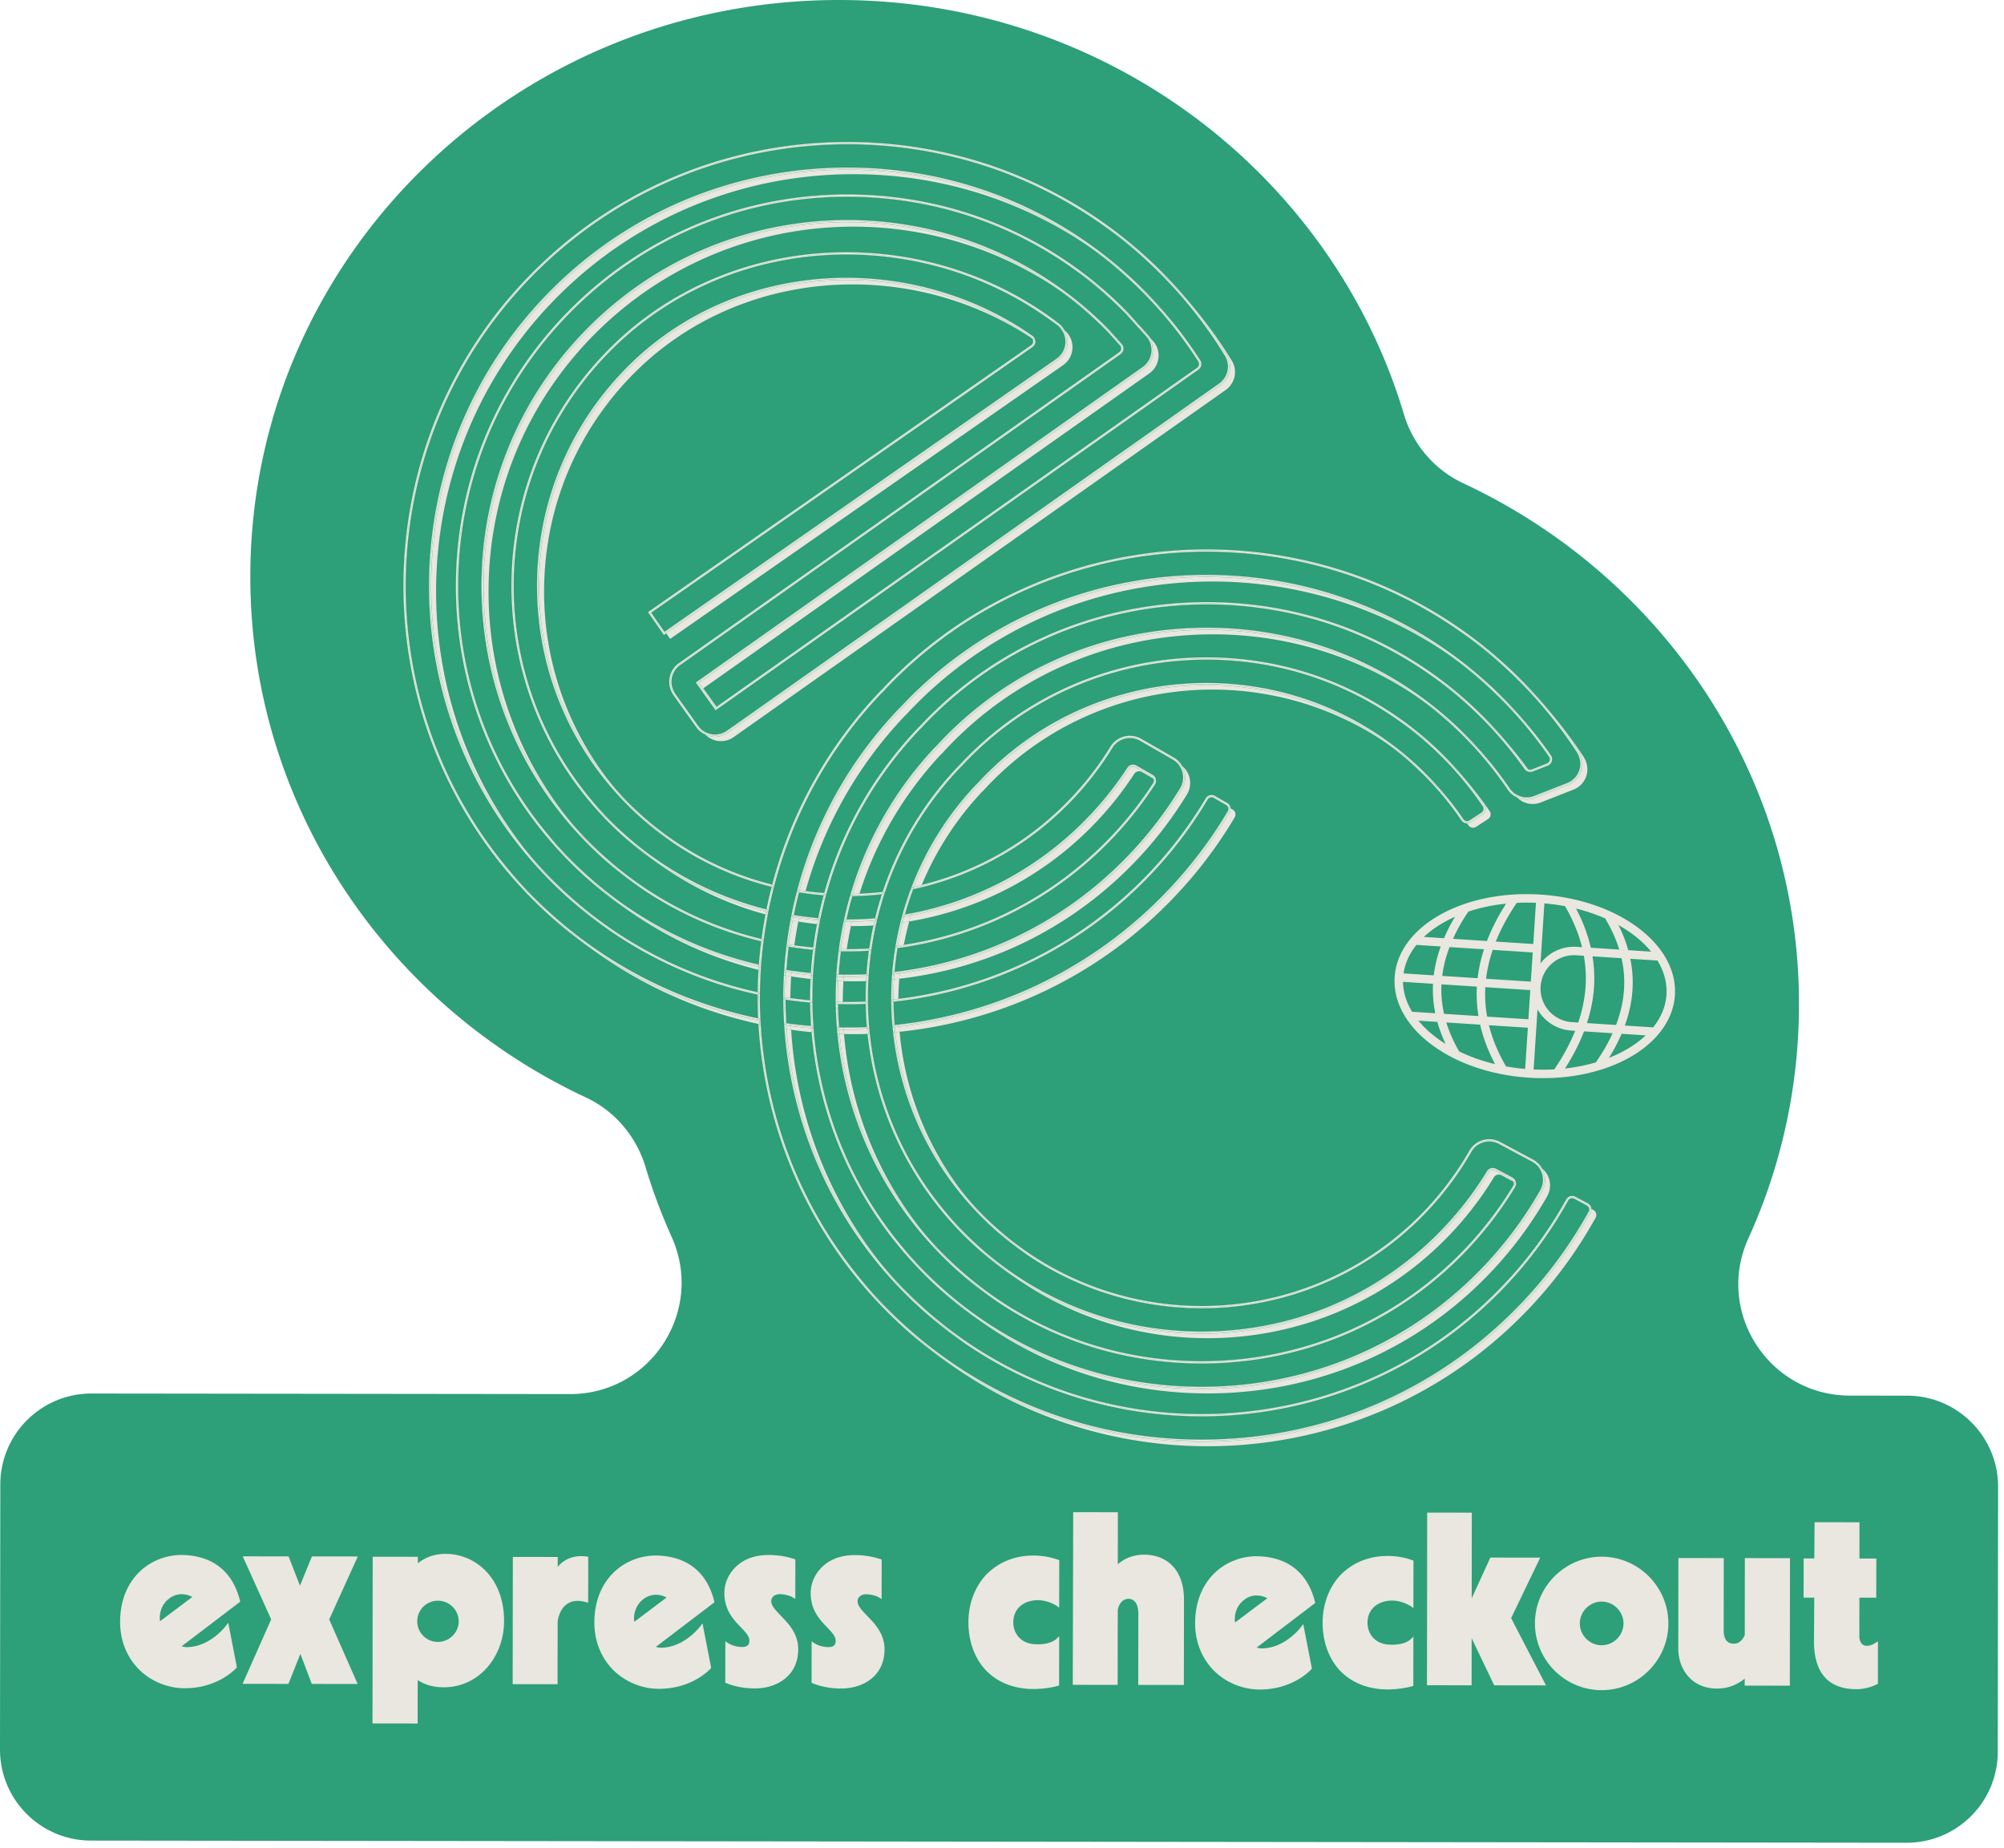 <svg xmlns="http://www.w3.org/2000/svg" width="333" height="307" fill="none"><path fill="#2D9F79" d="m331.965 291.04.052-44.017c.011-8.356-6.756-15.138-15.112-15.148l-9.533-.011c-13.425-.016-22.409-13.887-16.853-26.107 5.393-11.861 8.398-24.996 8.414-38.817.046-38.211-22.753-71.22-55.769-86.64a18.5 18.5 0 0 1-9.879-11.476C221.399 29.092 183.936.052 139.523 0 85.501-.064 41.659 42.78 41.596 95.693c-.045 38.21 22.75 71.218 55.764 86.639 4.819 2.251 8.384 6.485 9.915 11.579a93.695 93.695 0 0 0 4.328 11.576c5.529 12.262-3.435 26.141-16.887 26.125l-79.516-.093C6.844 231.508.061 238.275.052 246.631L0 290.648c-.01 8.356 6.756 15.137 15.112 15.147l301.705.357c8.356.011 15.139-6.756 15.148-15.112Z"/><path fill="#E9E7DF" d="m131.426 170.479.035.607c1.13.159 2.262.292 3.398.399-.018-.216-.032-.435-.049-.652a73.443 73.443 0 0 1-3.384-.354ZM175.772 59.9l-65.065 45.316.648.93 65.304-45.483a3.646 3.646 0 0 0 1.557-2.904 3.645 3.645 0 0 0-1.302-2.867c.33.591.51 1.264.494 1.956a3.829 3.829 0 0 1-1.636 3.052Zm-32.578 93.945c.651-.016 1.3-.046 1.949-.085.059-.271.116-.541.18-.811-1.034.083-2.073.14-3.116.166-.216.005-.43.005-.646.008-.056.244-.107.489-.159.734.597.004 1.195.003 1.792-.012Zm-7.305-.94a56.686 56.686 0 0 1-3.116-.366c-.039.188-.08.376-.118.565a55.47 55.47 0 0 0 3.111.427c.04-.208.081-.418.123-.626Zm44.271-14.338a55.912 55.912 0 0 0 8.317-9.995.942.942 0 0 1 1.261-.308l1.891 1.088a.736.736 0 0 0-.287-.296l-2.688-1.547a.762.762 0 0 0-1.014.25 56.135 56.135 0 0 1-8.346 10.026 55.567 55.567 0 0 1-27.934 14.352 51.69 51.69 0 0 0-.271.952 55.288 55.288 0 0 0 29.071-14.522Z"/><path fill="#E9E7DF" d="M196.399 131.174a65.28 65.28 0 0 1-10.742 13.3c-10.028 9.544-22.6 15.498-36.149 17.272a40.38 40.38 0 0 0-.077.86c13.914-1.594 26.838-7.593 37.09-17.352a65.095 65.095 0 0 0 10.712-13.261 3.676 3.676 0 0 0 .422-2.812 3.584 3.584 0 0 0-1.183-1.876c.16.284.287.589.369.915a3.86 3.86 0 0 1-.442 2.954Zm-87.405 12.014a55.267 55.267 0 0 0 18.211 8.732c.029-.155.054-.309.085-.463a56.042 56.042 0 0 1-18.296-8.269Zm29.498-96.618c-12.753.509-24.625 5.518-33.432 14.105-9.724 9.484-15.209 22.187-15.446 35.767-.219 12.508 4.04 24.424 12.041 33.893-7.481-9.331-11.445-20.88-11.235-32.981.24-13.63 5.744-26.378 15.504-35.896 8.839-8.619 20.754-13.647 33.552-14.158 11.464-.46 22.684 2.7 31.994 8.915a.803.803 0 0 0-.126-.113c-9.446-6.619-21.117-10.004-32.852-9.532Zm2.273 124.515c-.19 0-.379-.007-.567-.008.016.24.032.479.052.719 1.127.022 2.253.025 3.38-.003.177-.004.355-.013.532-.019-.027-.254-.051-.508-.075-.762-.481.02-.961.04-1.444.052-.625.014-1.253.022-1.878.021Z"/><path fill="#E9E7DF" d="M190.976 62.041a3.644 3.644 0 0 0 1.332-4.191 3.69 3.69 0 0 0-.768-1.258l-.412-.456c.152.24.276.487.363.739.565 1.642.003 3.412-1.4 4.403l-73.949 52.201 2.854 4 .075-.052-2.195-3.076 74.1-52.31Z"/><path fill="#E9E7DF" d="M202.791 64.022 121.01 121.71a3.825 3.825 0 0 1-3.792.345 3.643 3.643 0 0 0 4.678.417l81.78-57.686c1.56-1.102 2.007-3.235 1.016-4.858a73.628 73.628 0 0 0-6.152-8.6 73.781 73.781 0 0 1 5.319 7.59 3.826 3.826 0 0 1-1.068 5.104ZM98.195 157.578a73.212 73.212 0 0 0 27.833 12.537l-.029-.54a74.227 74.227 0 0 1-27.804-11.997ZM93.22 48.722c12.948-12.7 30.147-19.723 48.391-19.782 14.168-.042 27.708 4.119 39.144 11.883-11.551-8.175-25.359-12.595-39.835-12.612h-.3c-18.212.059-35.352 7.065-48.262 19.728-25.972 25.475-27.558 66.611-4.46 93.989-22.263-27.445-20.395-67.982 5.322-93.206Zm46.979 113.579c-.017.237-.036.476-.051.715l.103.002c1.227.031 2.448.023 3.665-.013.012-.256.024-.511.04-.765-1.038.046-2.082.07-3.129.069-.209 0-.419-.005-.628-.008Zm64.138-27.331a74.084 74.084 0 0 1-12.206 15.43c-11.68 11.297-26.648 18.332-42.714 20.189.02.276.042.551.066.827 15.834-1.639 31.244-8.368 43.512-20.235a73.845 73.845 0 0 0 12.176-15.391.944.944 0 0 0-.346-1.298l-.338-.196c.021.234-.027.468-.15.674Zm-69.615 27.053a64.764 64.764 0 0 1-3.218-.376c-.015.191-.024.381-.036.572 1.068.169 2.144.312 3.225.429.009-.209.017-.417.029-.625Z"/><path fill="#E9E7DF" d="M98.616 54.067C87.14 65.262 80.663 80.252 80.384 96.28c-.257 14.724 4.74 28.752 14.138 39.915-8.876-11.024-13.58-24.685-13.331-39.003.281-16.077 6.776-31.114 18.29-42.342 20.981-20.462 53.123-22.614 76.458-6.708-23.34-16.68-56.079-14.791-77.323 5.925Zm27.463 106.578a64.27 64.27 0 0 1-21.883-9.535 64.054 64.054 0 0 0 21.852 10.019l.031-.484Zm120.786-26.053c-.06.301-.236.558-.492.726l-1.979 1.291a1.132 1.132 0 0 1-.622.184c.072.104.146.205.217.309a.943.943 0 0 0 1.296.267l1.979-1.291a.943.943 0 0 0 .27-1.316 55.187 55.187 0 0 0-3.525-4.646 54.808 54.808 0 0 1 2.687 3.628c.169.249.229.55.169.848Zm-100.342 75.52c-9.156-11.409-14.189-25.103-15.063-39.027-.245-.034-.493-.065-.738-.101 1.046 14.027 6.329 27.776 15.801 39.128Zm-15.897-48.027a69.427 69.427 0 0 0-.1 3.62c.268.04.536.08.804.116.015-1.201.061-2.402.137-3.601-.28-.045-.561-.087-.841-.135Zm125.578 35.943a65.36 65.36 0 0 1-10.276 13.522c-12.144 12.286-28.423 19.111-45.837 19.22l-.506.002c-13.245-.016-25.88-3.94-36.549-11.21 10.868 7.743 23.871 11.924 37.541 11.94l.504-.002c17.366-.108 33.599-6.915 45.708-19.164a65.181 65.181 0 0 0 10.247-13.486c.467-.818.655-1.786.447-2.706a3.61 3.61 0 0 0-1.21-1.987c.176.317.314.663.398 1.032.21.933.045 1.941-.467 2.839Zm-105.73-79.218.014.01c23.572-25.49 62.16-29.242 90.062-10.188-27.905-19.864-67.1-16.358-90.92 9.399l-.12.131-.014-.014a68.689 68.689 0 0 0-16.638 29.747c.334.053.667.101 1.002.148a68.922 68.922 0 0 1 16.614-29.233Z"/><path fill="#E9E7DF" d="m162.408 130.715-.123.136-.023-.021a51.074 51.074 0 0 0-10.373 16.49c.427-.094.852-.193 1.276-.298a51.355 51.355 0 0 1 10.077-15.535l.022.019c17.345-19.223 46.054-22.28 66.92-8.174-20.87-14.92-50.186-12.11-67.776 7.383Zm-1.927 68.054a50.931 50.931 0 0 1-10.997-27.355c-.238.026-.474.052-.711.074a50.757 50.757 0 0 0 11.708 27.281Zm-12.015-32.718c.27-.029.54-.061.81-.095.016-1.122.068-2.24.155-3.349-.292.033-.584.065-.877.096a51.03 51.03 0 0 0-.088 3.348Zm91.76 39.793a55.871 55.871 0 0 0 8.009-10.244.944.944 0 0 1 1.251-.346l1.985 1.064a.742.742 0 0 0-.329-.351l-2.736-1.464a.759.759 0 0 0-1.005.279 56.244 56.244 0 0 1-8.036 10.278c-10.558 10.68-24.676 16.552-39.756 16.536-11.234-.013-21.968-3.321-31.076-9.453 9.574 6.777 20.821 10.171 32.069 10.183 14.377.016 28.753-5.486 39.624-16.482Zm-100.699-34.068c1.191 12.174 5.991 23.568 13.865 32.906-7.584-9.406-12.141-20.778-13.141-32.886-.241-.006-.483-.012-.724-.02Zm123.389-44.255a3.803 3.803 0 0 1-2.374 2.92l-5.46 2.141a3.794 3.794 0 0 1-2.972-.079 3.612 3.612 0 0 0 3.896.822l5.462-2.142a3.621 3.621 0 0 0 2.257-2.78c.161-.937-.085-1.901-.605-2.698a73.08 73.08 0 0 0-4.915-6.652 73.595 73.595 0 0 1 4.077 5.637c.571.876.796 1.881.634 2.831Zm-130.26 25.583c-.312-.052-.626-.104-.936-.16a68.681 68.681 0 0 0-.626 3.971c.299.048.598.096.898.14.184-1.322.404-2.639.664-3.951Zm120.99-25.542a.753.753 0 0 0 .26.221 64.197 64.197 0 0 0-2.888-3.682 63.883 63.883 0 0 1 2.628 3.461Zm-103.641 25.697a51.55 51.55 0 0 0-.812 3.868c.332-.044.663-.09.994-.141.25-1.313.55-2.613.902-3.897-.361.061-.722.117-1.084.17Z"/><path fill="#E9E7DF" d="M197.282 104.744c-16.16.848-30.978 7.876-41.728 19.788l-.121.135-.025-.021c-6.415 6.893-11.046 15.046-13.668 23.862.36-.006.721-.017 1.081-.032 2.689-8.554 7.279-16.456 13.567-23.172l.021.019c10.783-11.948 25.648-18.997 41.856-19.848 13.407-.707 26.341 2.913 37.185 10.275-11.032-7.852-24.349-11.728-38.168-11.006Zm67.475 96.275-.311-.166c.018.217-.028.434-.136.629a74.049 74.049 0 0 1-11.73 15.793c-13.994 14.387-32.82 22.298-53.011 22.274h-.004c-14.94-.018-29.245-4.451-41.34-12.662 12.649 8.923 27.495 13.375 42.336 13.392 19.243.022 38.476-7.41 52.879-22.217a73.766 73.766 0 0 0 11.701-15.755.945.945 0 0 0-.384-1.288Zm-124.608-38.004c-.284-.007-.567-.02-.85-.031a61.492 61.492 0 0 0-.064 3.466c.27.005.539.013.807.016a61.83 61.83 0 0 1 .107-3.451Zm.555-5.326a59.91 59.91 0 0 1 .698-3.832c-.331-.002-.66-.005-.99-.013a62.06 62.06 0 0 0-.64 3.835c.311.005.622.009.932.01Zm-7.931-5.15c-.317-.047-.635-.094-.952-.144l-.103.549c.312.056.624.108.938.16.037-.188.078-.377.117-.565Z"/><path fill="#E9E7DF" d="M141.401 153.857c.054-.245.104-.491.16-.735a66.5 66.5 0 0 1-.998.007c-.051.237-.103.476-.151.715.331.008.66.01.989.013Zm7.292 16.809c.025.274.051.549.081.822.236-.022.472-.049.71-.073a37.86 37.86 0 0 1-.067-.827c-.241.028-.483.052-.724.078Zm2.396-17.577c.087-.319.178-.636.271-.952-.369.071-.74.136-1.112.2-.083.307-.165.613-.243.923.362-.054.723-.111 1.084-.171Zm-19.621 9.13c.012-.19.021-.381.036-.572-.283-.04-.563-.082-.844-.126-.012.188-.024.376-.034.564.279.048.56.09.842.134Zm-.789 8.156c.013.203.028.405.043.608.246.037.493.068.738.103l-.034-.607c-.25-.032-.498-.069-.747-.104Zm8.62-7.391c.283.011.565.024.849.031.015-.239.034-.476.051-.713-.289-.004-.577-.006-.868-.012-.013.232-.021.462-.032.694Zm9.314-1.123c-.022.28-.043.56-.06.842.293-.03.586-.063.878-.096.023-.288.05-.575.076-.86-.297.038-.596.08-.894.114Zm-8.415 9.216c-.247-.003-.494-.005-.74-.011.02.238.046.474.069.71.241.008.483.014.724.02-.02-.24-.036-.479-.053-.719Zm48.786-123.422a69.7 69.7 0 0 1 10.148 12.412.759.759 0 0 1-.207 1.031l-79.854 56.328.108.151 79.853-56.328a.945.945 0 0 0 .255-1.28 69.81 69.81 0 0 0-10.175-12.446c-.264-.257-.532-.506-.8-.758a69.374 69.374 0 0 0-7.557-5.942 69.232 69.232 0 0 1 8.229 6.832ZM146.61 148.377l.063-.192a51.738 51.738 0 0 1-3.852.292l-.059.186a51.698 51.698 0 0 0 3.848-.286Zm-55.25-2.639a69.78 69.78 0 0 1-3.46-3.809 70.197 70.197 0 0 0 4.32 4.853 70.233 70.233 0 0 0 2.08 2.031c9.196 8.316 20.136 13.733 31.605 16.233.001-.063.003-.125.003-.188-12.727-2.781-24.802-9.16-34.549-19.12Z"/><path fill="#E9E7DF" d="m110.363 105.232-2.428-3.486 63.522-44.24a.933.933 0 0 0 .35-1.066c-.112-.076-.224-.15-.337-.225a.759.759 0 0 1-.12 1.138L107.678 101.7l2.64 3.789.389-.272-.105-.152-.239.167Z"/><path fill="#E9E7DF" d="m188.307 53.017 2.821 3.12a4.23 4.23 0 0 0-.443-.583l-3.236-3.578-.057-.06c-12.113-12.422-28.364-19.383-45.76-19.6-17.415-.211-33.817 6.332-46.239 18.445C83.04 62.811 76.07 78.946 75.767 96.2c-.3 17.24 6.088 33.598 17.99 46.061a65.037 65.037 0 0 0 10.439 8.849 64.71 64.71 0 0 1-6.756-5.532 65.053 65.053 0 0 1-3.55-3.445c-11.867-12.427-18.238-28.739-17.938-45.93.3-17.203 7.25-33.295 19.57-45.309 24.941-24.324 64.623-24.465 89.747-.8a65.909 65.909 0 0 1 2.983 2.864l.055.059Z"/><path fill="#E9E7DF" d="M100.567 135.759c-10.178-10.658-15.644-24.649-15.386-39.394.258-14.756 6.22-28.558 16.786-38.863 9.591-9.353 22.499-14.808 36.348-15.361 13.59-.538 26.898 3.624 37.484 11.732.258.197.482.428.675.681.104.08.213.153.317.233.043.032.082.071.123.106a3.822 3.822 0 0 0-1.003-1.167c-10.616-8.13-23.968-12.31-37.602-11.77-13.895.555-26.848 6.029-36.471 15.414-10.601 10.34-16.583 24.185-16.841 38.99-.259 14.795 5.224 28.833 15.437 39.527a55.505 55.505 0 0 0 8.56 7.302 55.78 55.78 0 0 1-5.417-4.51 56.23 56.23 0 0 1-3.01-2.92Zm34.58 21.667a62.03 62.03 0 0 1-3.156-.371l-.024.183c1.045.15 2.099.273 3.157.37l.023-.182Z"/><path fill="#E9E7DF" d="M106.49 135.59a51.064 51.064 0 0 0 21.784 11.564l.047-.177a50.925 50.925 0 0 1-26.665-16.641 51.839 51.839 0 0 0 4.834 5.254Zm-6.206 6.832a59.886 59.886 0 0 0 26.237 13.772l.026-.182c-11.192-2.675-21.367-8.475-29.451-16.94a62.323 62.323 0 0 1-2.575-2.876 62.129 62.129 0 0 0 3.434 3.918 61.331 61.331 0 0 0 2.329 2.308Zm48.988 23.721c14.489-1.758 28.533-8.054 39.777-18.931a69.605 69.605 0 0 0 11.459-14.472.942.942 0 0 1 1.281-.341l2.044 1.177c.235.136.39.357.448.601l.206.119a1.124 1.124 0 0 0-.562-.88l-2.044-1.177a1.133 1.133 0 0 0-1.532.406 69.375 69.375 0 0 1-11.428 14.435c-11.208 10.841-25.204 17.119-39.645 18.876l-.004.187Zm-9.23.323v.185a71.09 71.09 0 0 0 3.808-.064l-.001-.061v-.124a71.053 71.053 0 0 1-3.807.064Zm51.663-36.926a.738.738 0 0 1-.098.584 60.817 60.817 0 0 1-9.132 11.005c-8.992 8.559-20.183 14.008-32.288 15.857l-.038.191c12.16-1.844 23.419-7.316 32.452-15.913a61.042 61.042 0 0 0 9.162-11.04.928.928 0 0 0 .121-.726l-.255-.146c.032.058.06.12.076.188Zm-60.375 36.282a5.83 5.83 0 0 0-.003.187c1.095.149 2.192.273 3.292.37v-.185a72.53 72.53 0 0 1-3.289-.372Zm9.374-8.133-.026.184c1.253.004 2.5-.03 3.74-.101l.026-.187c-1.24.071-2.486.108-3.74.104Z"/><path fill="#E9E7DF" d="M176.239 134.575a51.658 51.658 0 0 0 8.431-10.413 3.604 3.604 0 0 1 4.902-1.237l5.384 3.096c.443.254.818.593 1.112.99.142.09.278.187.404.294a3.775 3.775 0 0 0-1.424-1.444l-5.384-3.096a3.789 3.789 0 0 0-5.152 1.301 51.397 51.397 0 0 1-8.401 10.376 50.85 50.85 0 0 1-22.945 12.58c-.03.071-.056.141-.086.212a51.04 51.04 0 0 0 23.159-12.659Zm-42.43 13.646c1.033.141 2.071.252 3.109.331.018-.06.034-.12.05-.18a50.672 50.672 0 0 1-3.108-.33c-.016.06-.035.119-.051.179Zm-45.618.617C59.827 119.853 60.303 73.17 89.254 44.774c13.744-13.48 31.991-20.932 51.352-20.996 18.971-.057 36.885 6.99 50.589 19.867.631.57 1.255 1.149 1.868 1.744a74.69 74.69 0 0 1 5.478 5.938 74.785 74.785 0 0 0-6.342-6.985c-13.846-13.439-32.15-20.797-51.593-20.748-19.425.064-37.708 7.539-51.481 21.048-29.023 28.467-29.5 75.267-1.066 104.325a72.87 72.87 0 0 0 10.135 8.611 73.656 73.656 0 0 1-6.733-5.604 74.433 74.433 0 0 1-3.27-3.136Z"/><path fill="#E9E7DF" d="m115.848 120.699-3.704-5.191c-.537-.753-.83-1.673-.732-2.594a3.614 3.614 0 0 1 1.52-2.594L186.1 58.67a.945.945 0 0 0 .156-1.406l-2.065-2.282a60.869 60.869 0 0 0-1.811-1.772 60.134 60.134 0 0 0-6.441-5.068 60.499 60.499 0 0 1 8.116 6.964l2.064 2.282a.763.763 0 0 1-.125 1.131l-73.168 51.651a3.78 3.78 0 0 0-1.598 2.724c-.097.926.174 1.893.767 2.722l3.703 5.191c.401.561.93.979 1.52 1.248a3.567 3.567 0 0 1-.331-.383 3.621 3.621 0 0 1-1.039-.973Zm16.925 31.84c1.033.15 2.072.273 3.116.366l.035-.177a56.115 56.115 0 0 1-3.115-.36l-.036.171Zm1.958 9.299a66 66 0 0 1-3.215-.376l-.013.186c1.067.15 2.14.276 3.219.376l.009-.186Z"/><path fill="#E9E7DF" d="m118.996 117.479-2.853-4 73.948-52.201c1.404-.992 1.966-2.761 1.4-4.403a3.51 3.51 0 0 0-.363-.738l-2.821-3.12-.055-.058a64.29 64.29 0 0 0-2.983-2.864 64.525 64.525 0 0 1 1.991 1.95l.055.057 3.234 3.576c.332.367.606.79.767 1.257a3.648 3.648 0 0 1-1.331 4.192l-74.101 52.31 3.068 4.3.227-.16-.108-.151-.075.053Z"/><path fill="#E9E7DF" d="M87.9 141.928c-23.1-27.378-21.514-68.514 4.458-93.989 12.91-12.663 30.049-19.67 48.262-19.728h.3c14.476.017 28.284 4.437 39.835 12.612a69.374 69.374 0 0 1 7.557 5.941c-12.913-12.144-29.804-18.792-47.693-18.737-18.245.059-35.443 7.08-48.39 19.78-27.28 26.757-27.73 70.747-1.002 98.06 1 1.021 2.027 2 3.072 2.945a69.173 69.173 0 0 1-2.08-2.03 69.496 69.496 0 0 1-4.32-4.854Zm38.179 18.717.012-.187a64.12 64.12 0 0 1-28.65-14.88 64.708 64.708 0 0 0 6.755 5.532 64.27 64.27 0 0 0 21.883 9.535Zm14.133 1.471-.013.185c.209.002.419.008.628.008a65.067 65.067 0 0 0 3.129-.07l.014-.187c-1.247.057-2.5.077-3.758.064Zm1.994-9.001a56.453 56.453 0 0 0 3.116-.165l.047-.19a56.857 56.857 0 0 1-3.168.171c-.199.004-.399.004-.597.007-.015.061-.03.122-.043.184.215-.003.429-.002.645-.007Zm-10.79 17.187.011.177c1.122.144 2.252.262 3.384.354-.006-.06-.01-.12-.014-.182a72.352 72.352 0 0 1-3.381-.349Zm11.223.576c-.819.02-1.636.022-2.455.015l.013.184c.19.001.379.008.568.008.624 0 1.252-.007 1.878-.021.482-.012.964-.032 1.444-.052l-.018-.184c-.477.02-.953.038-1.43.05Zm36.656-33.092a56.15 56.15 0 0 0 8.345-10.028.76.76 0 0 1 1.013-.249l2.69 1.546a.76.76 0 0 1 .286.296l.255.147a.95.95 0 0 0-.449-.603l-2.69-1.546a.943.943 0 0 0-1.26.309 55.912 55.912 0 0 1-8.317 9.995 55.282 55.282 0 0 1-27.749 14.284l-.059.2a55.58 55.58 0 0 0 27.935-14.351Z"/><path fill="#E9E7DF" d="M171.45 55.95c-9.495-6.653-21.101-10.042-32.965-9.565-12.799.511-24.714 5.54-33.552 14.158-9.76 9.518-15.266 22.267-15.504 35.896-.238 13.62 4.809 26.541 14.21 36.386a52.591 52.591 0 0 0 2.851 2.766 54.051 54.051 0 0 1-1.859-1.851 52.666 52.666 0 0 1-2.976-3.404c-8.002-9.471-12.26-21.385-12.042-33.895.237-13.58 5.724-26.28 15.448-35.766 8.806-8.587 20.678-13.596 33.432-14.105 11.734-.473 23.405 2.913 32.852 9.532a.795.795 0 0 1 .125.113l.337.225a.949.949 0 0 0-.357-.49Zm32.729 78.926a73.872 73.872 0 0 1-12.176 15.39c-12.032 11.639-27.087 18.339-42.6 20.138l.013.185c16.067-1.857 31.035-8.892 42.715-20.189a74.122 74.122 0 0 0 12.207-15.43c.121-.206.17-.44.149-.674l-.205-.119a.944.944 0 0 1-.103.699Z"/><path fill="#E9E7DF" d="M98.488 53.935C86.974 65.163 80.48 80.2 80.2 96.278c-.282 16.065 5.672 31.309 16.762 42.922a61.578 61.578 0 0 0 3.322 3.223 62.483 62.483 0 0 1-2.33-2.308 61.584 61.584 0 0 1-3.432-3.92c-9.397-11.163-14.396-25.191-14.138-39.915.28-16.028 6.754-31.019 18.232-42.213 21.244-20.716 53.982-22.605 77.324-5.925a60.334 60.334 0 0 1 6.441 5.067c-23.477-22.138-60.577-22.013-83.893.726Zm27.501 115.471c-12.531-2.551-24.504-8.371-34.528-17.432a73.656 73.656 0 0 0 6.733 5.604 74.214 74.214 0 0 0 27.804 11.997l-.009-.169Z"/><path fill="#E9E7DF" d="M127.323 151.293a55.255 55.255 0 0 1-23.746-12.615 55.35 55.35 0 0 0 5.417 4.51 56.042 56.042 0 0 0 18.296 8.269c.011-.055.023-.109.033-.164Zm69.34-23.027a3.684 3.684 0 0 1-.421 2.812 65.262 65.262 0 0 1-10.712 13.263c-9.984 9.502-22.504 15.44-36.004 17.217l-.019.188c13.551-1.775 26.123-7.728 36.149-17.272a65.312 65.312 0 0 0 10.743-13.3c.536-.88.697-1.957.443-2.955a3.825 3.825 0 0 0-.37-.914 3.52 3.52 0 0 0-.405-.294c.273.371.477.794.596 1.255Zm-20.19-73.711c.496.65.77 1.456.751 2.289a3.648 3.648 0 0 1-1.557 2.905l-65.066 45.316.107.151L175.772 59.9a3.837 3.837 0 0 0 1.637-3.05 3.828 3.828 0 0 0-.496-1.957c-.041-.034-.078-.073-.121-.106-.105-.08-.213-.154-.319-.232Z"/><path fill="#E9E7DF" d="M193.063 45.39a72.815 72.815 0 0 0-1.868-1.745c.294.275.587.55.876.83a74.093 74.093 0 0 1 11.63 14.54 3.64 3.64 0 0 1-1.016 4.855l-81.782 57.688a3.646 3.646 0 0 1-4.016.114c.102.137.214.264.331.382a3.823 3.823 0 0 0 3.792-.345l81.781-57.688c1.639-1.156 2.108-3.397 1.067-5.102a73.926 73.926 0 0 0-5.317-7.591 74.448 74.448 0 0 0-5.478-5.939Zm-43.869 111.738-.032.189c.329-.044.66-.089.988-.14l.037-.192a55.17 55.17 0 0 1-.993.143Zm-9.152 9.338c-.269-.003-.537-.011-.806-.016v.136l.001.048c.269.006.537.013.805.017v-.185Zm8.424-.229c.269-.029.537-.061.806-.095 0-.062.003-.124.004-.186-.27.033-.54.065-.81.094v.187Zm-17.136-.415c-.268-.037-.536-.077-.805-.116l.002.187.8.116c0-.063.002-.124.003-.187Zm2.53-17.779a56.215 56.215 0 0 1-1.002-.147c-.014.06-.029.119-.045.179.332.052.664.101.996.146.016-.06.035-.118.051-.178Zm6.818 9.831c.009-.062.017-.123.027-.184a96.126 96.126 0 0 1-.932-.012c-.008.062-.019.122-.027.184.311.006.621.01.932.012Zm-8.687-.82c-.3-.044-.598-.092-.897-.14l-.024.183c.299.048.597.097.897.14l.024-.183Zm19.822-9.528c.424-.092.845-.19 1.267-.292l.085-.212c-.424.105-.849.205-1.275.298-.026.068-.05.138-.077.206Zm-10.128 1.166c.359-.005.717-.016 1.077-.029l.059-.186c-.36.014-.721.024-1.083.031-.017.061-.034.123-.053.184Zm-2.354 13.598c.29.007.579.008.868.011.004-.062.008-.123.014-.184-.291-.004-.58-.004-.871-.011l-.011.184Zm12.029-10.153.059-.2c-.372.071-.744.139-1.118.203l-.053.197c.372-.064.743-.129 1.112-.2Zm-11.176 18.756-.74-.01.013.184c.247.004.494.008.74.01l-.013-.184Zm-8.667-9.43c-.283-.04-.564-.084-.846-.127l-.012.186c.282.042.563.086.844.125l.014-.184Zm17.096.398c.298-.034.597-.076.894-.114l.019-.19c-.3.04-.6.079-.9.115l-.013.189Zm-7.052-8.739.042-.184c-.333.004-.668.008-1.001.007l-.04.184c.332.001.665-.003.999-.007Zm7.132 17.544c.241-.026.483-.05.724-.078l-.013-.184c-.243.028-.486.051-.73.078.007.061.014.122.019.184Zm-15.884-18.299a50.823 50.823 0 0 1-.952-.145l-.035.172c.316.052.633.099.951.144l.036-.171Zm-2.14 17.832.01.176c.248.034.498.072.747.104l-.011-.178c-.249-.03-.497-.068-.746-.102Zm-4.764-5.153c-11.469-2.5-22.409-7.916-31.605-16.233a69.088 69.088 0 0 0 7.167 5.892 69.163 69.163 0 0 0 24.436 10.532l.002-.191Zm14.138 1.605v.181c.234.003.468.009.702.009a70.079 70.079 0 0 0 3.11-.066c0-.063-.003-.126-.004-.188-1.27.054-2.539.078-3.808.064Zm51.719-36.427a60.96 60.96 0 0 1-9.161 11.04c-9.032 8.597-20.292 14.069-32.451 15.914l-.037.191c12.225-1.843 23.537-7.331 32.616-15.972a61.185 61.185 0 0 0 9.188-11.073c.138-.214.193-.46.169-.71l-.201-.116a.933.933 0 0 1-.123.726Z"/><path fill="#E9E7DF" d="M84.643 144.656c-24.508-29.06-22.824-72.714 4.74-99.75 13.704-13.442 31.896-20.88 51.224-20.943l.318-.001c15.339.018 29.972 4.697 42.223 13.35a73.584 73.584 0 0 1 8.047 6.332c-13.704-12.876-31.619-19.924-50.588-19.866-19.363.064-37.61 7.516-51.354 20.997-28.949 28.395-29.426 75.077-1.061 104.063a74.29 74.29 0 0 0 3.27 3.136 72.896 72.896 0 0 1-2.278-2.222 73.694 73.694 0 0 1-4.541-5.096Zm49.115 3.744c1.033.142 2.07.256 3.11.335l.051-.183a51.566 51.566 0 0 1-3.111-.33l-.05.178Z"/><path fill="#E9E7DF" d="M190.104 48.438a72.843 72.843 0 0 0-1.792-1.674c.267.252.536.503.8.759a69.818 69.818 0 0 1 10.175 12.445.945.945 0 0 1-.255 1.28l-79.854 56.328.108.151 79.853-56.328c.496-.35.629-1.022.304-1.53a69.901 69.901 0 0 0-4.425-6.136 69.656 69.656 0 0 0-4.914-5.295Zm-79.695 56.536-2.217-3.182 63.369-44.135c.307-.213.483-.55.483-.921 0-.05-.012-.1-.019-.15l-.219-.146a.933.933 0 0 1-.35 1.065l-63.52 44.241 2.428 3.486.238-.167-.105-.152-.088.061Zm36.138 43.596.063-.193a52.71 52.71 0 0 1-3.848.286l-.06.187a52.657 52.657 0 0 0 3.845-.28Zm-11.422 9.039a60.207 60.207 0 0 1-3.159-.372l-.024.184c1.047.151 2.1.273 3.16.372l.023-.184Zm-6.898-10.273.047-.181a51.055 51.055 0 0 1-21.783-11.564 51.285 51.285 0 0 0 5.471 4.501 51.301 51.301 0 0 0 16.265 7.244Zm3.1 18.672-.002.184c1.096.15 2.193.274 3.294.371v-.184a68.74 68.74 0 0 1-3.292-.371Z"/><path fill="#E9E7DF" d="M101.559 136.674a57.018 57.018 0 0 1-3.18-3.636c-8.649-10.251-13.249-23.14-13.013-36.67.258-14.707 6.199-28.463 16.729-38.734 9.559-9.322 22.424-14.758 36.228-15.31 12.926-.511 25.574 3.25 35.866 10.6a57.084 57.084 0 0 1 2.285 1.63 3.64 3.64 0 0 0-.675-.681c-10.586-8.108-23.896-12.27-37.484-11.732-13.849.553-26.757 6.008-36.348 15.36C91.401 67.808 85.439 81.61 85.181 96.366c-.257 14.745 5.207 28.736 15.386 39.394a55.847 55.847 0 0 0 3.01 2.92 56.91 56.91 0 0 1-2.018-2.005Z"/><path fill="#E9E7DF" d="M95.522 50.894c-12.319 12.014-19.27 28.105-19.57 45.309-.3 17.192 6.07 33.503 17.94 45.931a64.936 64.936 0 0 0 3.549 3.444 64.592 64.592 0 0 1-6.198-6.682c-10.041-11.942-15.381-26.945-15.106-42.69.298-17.155 7.229-33.2 19.513-45.18 12.35-12.044 28.685-18.558 45.977-18.342 13.532.17 26.367 4.443 37.08 12.208a64.543 64.543 0 0 1 6.563 5.203c-25.124-23.665-64.807-23.525-89.748.799Zm45.156 106.98-.027.184a63.592 63.592 0 0 0 3.739-.1l.028-.186a62.002 62.002 0 0 1-3.74.102Z"/><path fill="#E9E7DF" d="M116.525 121.171a3.356 3.356 0 0 1-.527-.579l-3.703-5.19c-.54-.756-.788-1.632-.7-2.468a3.418 3.418 0 0 1 1.444-2.463l73.168-51.65c.263-.187.435-.478.471-.798.021-.201-.016-.4-.097-.581l-1.398-1.546a60.63 60.63 0 0 0-2.802-2.686 62.359 62.359 0 0 1 1.81 1.772l2.066 2.284a.944.944 0 0 1-.156 1.404l-73.168 51.65a3.614 3.614 0 0 0-1.52 2.594c-.099.921.194 1.841.732 2.596l3.704 5.189c.286.401.641.727 1.038.973-.016-.02-.032-.038-.046-.058l-.316-.443Zm9.972 35.208.025-.184a59.91 59.91 0 0 1-26.238-13.772 60.573 60.573 0 0 0 6.341 5.201 60.09 60.09 0 0 0 19.872 8.755Zm62.681-9.034a69.734 69.734 0 0 0 11.488-14.51.754.754 0 0 1 1.031-.276l2.045 1.177a.743.743 0 0 1 .269.285l.271.156a.952.952 0 0 0-.448-.601l-2.045-1.177a.943.943 0 0 0-1.282.341 69.53 69.53 0 0 1-11.457 14.472c-11.244 10.877-25.289 17.173-39.777 18.931-.002.061 0 .124 0 .186 14.534-1.76 28.626-8.074 39.905-18.984Zm-12.812-12.636a51.846 51.846 0 0 0 8.461-10.45 3.422 3.422 0 0 1 4.654-1.175l5.384 3.096c.257.149.489.329.696.532l.388.223c.041.024.078.052.118.077a3.61 3.61 0 0 0-1.11-.991l-5.384-3.097a3.608 3.608 0 0 0-4.903 1.237 51.636 51.636 0 0 1-8.431 10.415 51.014 51.014 0 0 1-23.158 12.657l-.084.208a51.204 51.204 0 0 0 23.369-12.732ZM97.44 145.578a64.112 64.112 0 0 0 28.651 14.88c.004-.063.006-.125.012-.187-12.196-2.801-23.291-9.064-32.079-18.265a65.7 65.7 0 0 1-2.78-3.109 65.718 65.718 0 0 0 3.639 4.15 64.885 64.885 0 0 0 2.557 2.531Z"/><path fill="#E9E7DF" d="m118.952 117.736-3.068-4.3 74.1-52.31a3.644 3.644 0 0 0 1.332-4.191 3.673 3.673 0 0 0-.768-1.256l-3.233-3.576-.055-.06a67.22 67.22 0 0 0-1.99-1.948 65.033 65.033 0 0 0-6.563-5.203 65.283 65.283 0 0 1 8.419 7.279l3.286 3.63c.343.38.588.782.73 1.194.512 1.485.005 3.085-1.264 3.98l-74.252 52.417 3.282 4.6.378-.265-.108-.15-.226.159Zm21.218 52.971.013.186c.819.006 1.638.005 2.455-.015l-.004-.184c-.823.02-1.644.021-2.464.013Zm2.469.171c.477-.012.953-.03 1.43-.05l-.017-.184c-.472.02-.944.038-1.417.05l.004.184Z"/><path fill="#E9E7DF" d="M91.228 145.867c-26.728-27.313-26.279-71.303 1-98.06 12.949-12.7 30.146-19.721 48.392-19.78 17.889-.055 34.778 6.593 47.692 18.737a71.076 71.076 0 0 1 1.792 1.674 70.066 70.066 0 0 1 4.914 5.296 70.221 70.221 0 0 0-5.777-6.343c-12.975-12.592-30.123-19.528-48.32-19.55h-.303c-18.309.06-35.54 7.103-48.518 19.834-27.354 26.828-27.803 70.935-1.004 98.321a69.43 69.43 0 0 0 10.37 8.71 69.55 69.55 0 0 1-7.166-5.892 69.745 69.745 0 0 1-3.072-2.947Zm40.177 24.236c.002.067.008.132.01.199 1.126.143 2.252.257 3.382.349l-.014-.19a73.053 73.053 0 0 1-3.378-.358Zm64.156-43.391c.444.435.765.98.924 1.6.23.9.084 1.873-.402 2.671a64.98 64.98 0 0 1-10.68 13.224c-9.95 9.47-22.414 15.384-35.86 17.161l-.017.189c13.5-1.776 26.019-7.713 36.004-17.217a65.183 65.183 0 0 0 10.712-13.261 3.684 3.684 0 0 0 .421-2.814 3.616 3.616 0 0 0-.596-1.253c-.04-.025-.077-.053-.118-.077l-.388-.223Zm-62.752 25.655c1.034.15 2.073.27 3.114.362l.036-.186a55.515 55.515 0 0 1-3.11-.365l-.04.189Zm71.292-18.161a.754.754 0 0 1-.08.576 73.681 73.681 0 0 1-12.146 15.352c-11.618 11.237-26.505 18.236-42.485 20.086l.013.184c15.514-1.8 30.568-8.5 42.6-20.138a73.76 73.76 0 0 0 12.176-15.391.931.931 0 0 0 .103-.697l-.271-.156c.034.058.072.116.09.184Zm-63.876 27.726-.013.184a67.047 67.047 0 0 0 3.757-.063c.005-.063.009-.124.015-.185-1.247.057-2.5.076-3.759.064Z"/><path fill="#E9E7DF" d="M191.943 44.607a73.876 73.876 0 0 1 11.601 14.504c.939 1.539.515 3.564-.967 4.61l-81.78 57.686a3.46 3.46 0 0 1-4.273-.236l.316.443.047.058a3.646 3.646 0 0 0 4.017-.114l81.78-57.687c1.561-1.101 2.008-3.235 1.017-4.856a73.98 73.98 0 0 0-11.63-14.54c-.288-.281-.583-.555-.876-.83a73.584 73.584 0 0 0-8.047-6.333 73.413 73.413 0 0 1 8.795 7.295Zm-57.199 117.047a65.446 65.446 0 0 1-3.212-.376c-.004.062-.011.123-.015.184 1.064.152 2.136.278 3.213.376l.014-.184Zm-46.421-12.945a74.41 74.41 0 0 1-3.68-4.052 74.613 74.613 0 0 0 4.54 5.096 73.93 73.93 0 0 0 2.279 2.221c10.023 9.062 21.997 14.88 34.527 17.432-.003-.072-.008-.142-.012-.214-14.222-2.934-27.413-10.018-37.654-20.483Z"/><path fill="#E9E7DF" d="M186.581 57.442a1.142 1.142 0 0 0-.188-.301l-2.069-2.288c-23.41-23.977-61.975-24.447-85.964-1.05-11.55 11.261-18.064 26.346-18.346 42.47-.281 16.116 5.69 31.406 16.816 43.054a60.57 60.57 0 0 0 9.795 8.296 60.197 60.197 0 0 1-6.341-5.201 61.2 61.2 0 0 1-3.322-3.223c-11.09-11.613-17.044-26.856-16.762-42.921.28-16.078 6.776-31.116 18.288-42.343 23.316-22.739 60.416-22.864 83.893-.727a61.768 61.768 0 0 1 2.803 2.689l1.397 1.545Z"/><path fill="#E9E7DF" d="M100.701 135.632a55.94 55.94 0 0 1-2.323-2.594 56.748 56.748 0 0 0 3.181 3.636c.659.69 1.332 1.356 2.018 2.004a55.255 55.255 0 0 0 23.746 12.615l.042-.196c-10.091-2.523-19.382-7.84-26.664-15.465ZM171.556 55.8c-9.513-6.666-21.261-10.075-33.079-9.6-12.844.514-24.802 5.56-33.673 14.212-9.795 9.552-15.32 22.346-15.56 36.024-.239 13.669 4.827 26.637 14.263 36.517a51.49 51.49 0 0 0 8.454 7.139 51.263 51.263 0 0 1-5.47-4.502 50.764 50.764 0 0 1-2.851-2.764c-9.403-9.845-14.45-22.768-14.212-36.386.239-13.631 5.745-26.38 15.504-35.896 8.839-8.62 20.755-13.647 33.553-14.16 11.863-.476 23.47 2.914 32.966 9.568.18.125.294.3.356.488l.218.146a1.136 1.136 0 0 0-.469-.786Z"/><path fill="#E9E7DF" d="M175.688 54.02a3.464 3.464 0 0 1 1.352 2.82 3.465 3.465 0 0 1-1.479 2.758l-65.064 45.316.105.152 65.066-45.318a3.651 3.651 0 0 0 1.557-2.904 3.643 3.643 0 0 0-.752-2.289 55.898 55.898 0 0 0-2.284-1.632c.503.36 1.007.719 1.499 1.096Zm-33.486 98.911a56.857 56.857 0 0 0 3.168-.171c.014-.063.032-.125.046-.189a54.622 54.622 0 0 1-3.218.174c-.184.006-.367.004-.55.007-.014.063-.03.124-.045.186.2-.003.399-.002.599-.007Zm36.966-15.279a55.94 55.94 0 0 0 8.317-9.994.94.94 0 0 1 1.26-.308l2.691 1.546c.234.135.39.358.449.602l.201.117c-.005-.055-.009-.108-.022-.163a1.13 1.13 0 0 0-.538-.716l-2.689-1.546a1.127 1.127 0 0 0-1.507.368 55.709 55.709 0 0 1-8.29 9.961 55.214 55.214 0 0 1-27.562 14.219l-.058.198a55.256 55.256 0 0 0 27.748-14.284Zm-48.641 28.24c0 .064.002.128.003.191.264.04.529.073.795.109l.002-.184a57.094 57.094 0 0 1-.8-.116Zm22.47-18.451c.028-.07.054-.139.084-.207-.422.103-.844.2-1.268.292l-.076.203c.421-.091.841-.187 1.26-.288Zm-3.725 18.888v-.187c-.269.033-.537.065-.807.095.002.061 0 .122 0 .184.27-.03.539-.06.807-.092Zm-15.463-18.108a48.792 48.792 0 0 1-.996-.147l-.047.182c.331.05.661.098.992.144.016-.059.035-.119.051-.179Zm5.915 9.826c.309.005.618.009.928.01l.026-.184c-.31-.001-.621-.005-.932-.01l-.022.184Zm2.978-9.197c.019-.063.04-.124.06-.187-.359.014-.717.023-1.077.03a22.09 22.09 0 0 0-.054.185 48 48 0 0 0 1.071-.028Zm6.428 8.656c.328-.044.656-.088.983-.137l.036-.191c-.328.05-.657.095-.987.14l-.032.188Zm-17.163-.269c-.3-.043-.599-.092-.897-.14l-.024.184c.298.048.597.096.897.139l.024-.183Zm8.076 9.414c-.268-.003-.538-.011-.806-.016l.006.186c.266.007.533.008.8.011v-.181Zm8.614 3.647.017.183c.244-.025.487-.049.73-.077l-.014-.183c-.244.028-.489.052-.733.077Zm-17.125-9.019c-.284-.04-.566-.084-.85-.128l-.011.185c.281.043.563.087.845.127l.016-.184Zm7.81.826c.291.007.58.008.87.011l.013-.184c-.289-.003-.58-.004-.869-.011l-.014.184Zm-8.685 7.894.012.2c.249.035.497.071.747.103l-.011-.199c-.251-.032-.499-.069-.748-.104Zm9.513.708a91.913 91.913 0 0 1-.74-.01c.006.061.008.124.014.186l.74.01-.014-.186Zm10.131-18.567a60.91 60.91 0 0 0 1.118-.203l.059-.2c-.373.073-.749.141-1.125.207l-.052.196Z"/><path fill="#E9E7DF" d="M141.604 152.938c.014-.063.03-.124.045-.185-.336.004-.672.009-1.007.008l-.04.184c.334.001.667-.003 1.002-.007Zm-8.756-.76c-.317-.047-.636-.092-.952-.144-.013.063-.027.125-.039.188.316.051.634.1.951.145l.04-.189Zm15.792 9.306-.013.188c.3-.036.598-.075.898-.115.007-.062.012-.125.018-.188-.3.039-.602.079-.903.115Zm-13.309-4.043c.167-1.305.373-2.602.619-3.889l-.184-.021a64.238 64.238 0 0 0-.619 3.894c.061.007.123.011.184.016Zm107.666-21.254a51.657 51.657 0 0 0-7.312-8.568 51.524 51.524 0 0 0-5.5-4.286 51.505 51.505 0 0 1 12.658 12.958c.22.324.571.499.93.502a14.647 14.647 0 0 0-.143-.202.946.946 0 0 1-.633-.404Zm-98.364 21.387a55.7 55.7 0 0 1 .701-3.825l-.191.012a55.577 55.577 0 0 0-.698 3.825l.188-.012Zm7.944 59.16c.209.201.423.396.635.594 27.5 24.811 70.19 23.588 96.19-3.142a69.584 69.584 0 0 0 11.012-14.816.943.943 0 0 1 1.271-.38l2.08 1.114a.946.946 0 0 1 .475.639l.206.111a1.131 1.131 0 0 0-.594-.912l-2.08-1.115a1.134 1.134 0 0 0-1.519.453 69.417 69.417 0 0 1-10.983 14.776c-26.448 27.192-70.212 27.922-97.557 1.631a69.256 69.256 0 0 1-5.189-5.575 69.498 69.498 0 0 0 6.053 6.622Zm-8.728-50.332.184-.008a57.253 57.253 0 0 1 .068-3.396c-.061.001-.123.005-.185.007a57.271 57.271 0 0 0-.067 3.397Z"/><path fill="#E9E7DF" d="M165.35 204.054c20.252 18.182 51.547 17.43 70.863-2.11a51.657 51.657 0 0 0 8.109-10.666 3.607 3.607 0 0 1 4.863-1.385l5.476 2.929c.484.26.892.618 1.208 1.046.141.089.278.184.404.289a3.763 3.763 0 0 0-1.524-1.497l-5.476-2.931a3.794 3.794 0 0 0-5.111 1.457 51.416 51.416 0 0 1-8.08 10.627c-19.813 20.044-52.272 20.249-72.358.461a51.418 51.418 0 0 1-3.243-3.505 52.183 52.183 0 0 0 4.105 4.552c.252.248.508.491.764.733Zm86.421-71.953a3.687 3.687 0 0 1-1.102-1.049 60.816 60.816 0 0 0-8.817-10.3 60.615 60.615 0 0 0-6.403-5.002 60.708 60.708 0 0 1 15.068 15.406 3.853 3.853 0 0 0 1.594 1.348 3.584 3.584 0 0 1-.34-.403Zm-92.143-4.933.009.01c20.596-22.204 55.419-23.848 77.995-3.544.301.27.596.548.89.825l.102.089a56.135 56.135 0 0 1 5.385 5.568 56.498 56.498 0 0 0-6.253-6.62c-10.95-9.846-25.115-14.892-39.872-14.216-14.69.676-28.268 6.939-38.258 17.639l-.008-.007-.124.128c-5.889 6.106-10.225 13.316-12.821 21.146l.201-.022c2.591-7.773 6.903-14.932 12.754-20.996Zm-10.987 91.713c-13.876-13.342-21.374-30.866-22.426-48.726l-.186-.04c1.042 17.923 8.56 35.511 22.484 48.899a73.84 73.84 0 0 0 9.712 7.873 73.46 73.46 0 0 1-7.892-6.434 73.375 73.375 0 0 1-1.692-1.572Z"/><path fill="#E9E7DF" d="m146.533 114.833.011.01c27.425-29.464 73.83-31.358 103.564-4.182.197.183.389.371.586.555.135.12.271.237.404.36a74.071 74.071 0 0 1 7.107 7.476 74.492 74.492 0 0 0-7.973-8.527c-29.727-27.169-76.208-25.336-103.703 4.062l-.008-.008-.121.126a73.313 73.313 0 0 0-18.079 32.271l.179.047a73.124 73.124 0 0 1 18.033-32.19Zm-11.657 47.835a11.486 11.486 0 0 1-.184-.02 65.313 65.313 0 0 0-.073 3.546l.184.017a66.276 66.276 0 0 1 .073-3.543Z"/><path fill="#E9E7DF" d="M251.018 124.101a65.833 65.833 0 0 0-7.092-7.47c-12.846-11.554-29.497-17.416-46.886-16.496-16.927.888-32.564 8.12-44.055 20.37l-.007-.005-.126.131c-7.635 7.913-13.03 17.421-15.884 27.741.062.004.125.011.188.015 2.848-10.278 8.224-19.746 15.829-27.628l.008.008c11.479-12.307 27.08-19.558 44.056-20.448 17.345-.914 33.948 4.932 46.753 16.449.315.283.622.572.931.86l.061.055c2.226 2 4.304 4.148 6.224 6.418Zm-123.635 27.868-.179-.049a74.663 74.663 0 0 0-.657 4.09c.06.015.12.03.18.043.18-1.365.399-2.728.656-4.084Zm-1.335 9.16a74.89 74.89 0 0 0-.14 3.728l.184.04c.015-1.242.062-2.484.138-3.725l-.182-.043Zm125.471 35.31a.754.754 0 0 1-.08.587 60.838 60.838 0 0 1-8.795 11.278c-11.277 11.408-26.4 17.748-42.588 17.85l-.464.001c-15.999-.019-31.039-6.165-42.348-17.307a61.11 61.11 0 0 1-3.852-4.165 61.347 61.347 0 0 0 5.657 6.119c11.104 10.028 25.384 15.52 40.542 15.537l.472-.001c16.232-.102 31.401-6.46 42.713-17.904a60.965 60.965 0 0 0 8.82-11.312.927.927 0 0 0 .109-.679l-.233-.125a.675.675 0 0 1 .047.121Z"/><path fill="#E9E7DF" d="M154.133 212.006c-11.08-10.916-17.755-25.152-19.087-40.505l-.186-.016c1.328 15.409 8.024 29.697 19.144 40.653a65.068 65.068 0 0 0 9.033 7.424 64.743 64.743 0 0 1-6.891-5.66 66.425 66.425 0 0 1-2.013-1.896Zm92.983-98.072a69.605 69.605 0 0 1 10.292 11.781.747.747 0 0 1 .1.646.763.763 0 0 1-.453.488l-2.514.986a.75.75 0 0 1-.636-.052l.198.271c.165.029.34.017.506-.048l2.514-.985a.944.944 0 0 0 .437-1.411 69.698 69.698 0 0 0-9.695-11.225 69.455 69.455 0 0 0-7.314-5.754 69.601 69.601 0 0 1 6.565 5.303Zm-86.633 91.629a56.146 56.146 0 0 0 8.049 6.58 55.82 55.82 0 0 1-6.08-4.983 55.178 55.178 0 0 1-1.84-1.729c-9.244-9.107-14.91-20.908-16.265-33.664l-.185.007c1.356 12.804 7.042 24.648 16.321 33.789Z"/><path fill="#E9E7DF" d="M134.997 170.85c-.063-.006-.124-.012-.187-.016.017.216.031.434.049.65.062.007.124.011.187.018-.019-.218-.032-.435-.049-.652Zm-8.812-1.236-.187-.038.031.54.187.04c-.011-.18-.022-.362-.031-.542Zm17.902 1.397c.024.255.048.51.075.763.061-.001.124-.004.185-.007a47.91 47.91 0 0 1-.074-.762l-.186.006Zm-9.181-8.972-.184-.016c-.012.208-.02.417-.029.625l.183.02c.01-.209.018-.42.03-.629Zm-8.676-.867.031-.484c-.061-.014-.121-.029-.183-.042l-.029.484.181.042Zm9.536-7.641c.061.007.122.015.184.021.04-.21.081-.42.124-.629l-.186-.017-.122.625Zm-8.297-2.028-.179-.045c-.03.153-.056.308-.085.462.059.016.119.034.179.048.029-.154.054-.31.085-.465Zm17.865 2.246c.06-.272.119-.545.183-.816l-.195.016c-.062.27-.12.54-.18.811l.192-.011Zm-1.418 9.256c.061-.002.124-.006.185-.007.012-.256.024-.513.04-.769-.061.002-.122.008-.185.01-.016.255-.028.51-.04.766Zm55.693 58.591c15.079.017 29.197-5.856 39.756-16.536a56.188 56.188 0 0 0 8.035-10.277.759.759 0 0 1 1.006-.28l2.736 1.464c.148.08.26.202.33.35l.233.126a.942.942 0 0 0-.476-.639l-2.736-1.464a.942.942 0 0 0-1.251.347 55.886 55.886 0 0 1-8.008 10.242c-10.87 10.998-25.248 16.499-39.625 16.483-13.309-.016-26.617-4.761-37.156-14.252a55.44 55.44 0 0 0 6.08 4.983c9.108 6.133 19.843 9.44 31.076 9.453Zm-69.088-50.645c1.218 16.467 8.26 32.557 21.064 44.868a67.726 67.726 0 0 0 1.627 1.509c-.212-.198-.425-.393-.635-.594a69.775 69.775 0 0 1-6.054-6.622c-9.472-11.353-14.755-25.101-15.802-39.129-.066-.009-.133-.021-.2-.032Zm110.441-51.024c-11.964-10.76-27.484-16.22-43.69-15.367-16.208.851-31.072 7.9-41.855 19.849l-.023-.02c-6.517 6.964-11.21 15.202-13.853 24.12l.197-.001c2.624-8.816 7.255-16.969 13.67-23.863l.025.022.121-.135c10.75-11.912 25.568-18.94 41.728-19.788 13.818-.723 27.136 3.155 38.167 11.005a60.665 60.665 0 0 1 6.404 5.003c-.296-.276-.589-.555-.891-.825Zm-92.681 46.146.184-.022a53.277 53.277 0 0 1 .088-3.349l-.186.021a51.818 51.818 0 0 0-.086 3.35Zm-8.509-8.395c.172-1.288.387-2.566.64-3.834l-.19-.006a61.161 61.161 0 0 0-.639 3.838l.189.002Zm10.033-4.389a51.836 51.836 0 0 0-.805 3.865l.193-.026c.222-1.303.492-2.594.812-3.868l-.2.029Zm3.587 51.394a59.91 59.91 0 0 1-13.865-32.907l-.186-.008c1.372 14.103 7.574 27.163 17.774 37.212.633.624 1.278 1.23 1.934 1.822a61.347 61.347 0 0 1-5.657-6.119Z"/><path fill="#E9E7DF" d="M199.569 239.549c20.19.024 39.017-7.886 53.012-22.273a74.09 74.09 0 0 0 11.729-15.795c.108-.193.153-.41.136-.628l-.205-.11a.941.941 0 0 1-.091.65 73.877 73.877 0 0 1-11.703 15.754c-14.402 14.808-33.634 22.24-52.878 22.218-17.638-.02-35.28-6.306-49.236-18.913a73.602 73.602 0 0 0 7.892 6.436c12.094 8.211 26.401 12.644 41.34 12.661h.004Z"/><path fill="#E9E7DF" d="M256.491 195.23c.208.92.02 1.888-.447 2.706a65.238 65.238 0 0 1-10.246 13.486c-12.11 12.249-28.343 19.054-45.708 19.164l-.504.001c-16.244-.019-31.546-5.915-43.44-16.685a65.055 65.055 0 0 0 6.89 5.66c10.67 7.27 23.304 11.194 36.55 11.21l.505-.002c17.415-.11 33.693-6.935 45.837-19.219a65.337 65.337 0 0 0 10.276-13.524c.512-.896.679-1.905.467-2.837a3.931 3.931 0 0 0-.397-1.034 3.655 3.655 0 0 0-.405-.288c.294.399.507.858.622 1.362Zm-106.995-77.081.014.013.12-.131c23.82-25.758 63.015-29.262 90.92-9.4a69.26 69.26 0 0 1 7.315 5.754c-.208-.195-.413-.395-.624-.587-28.073-25.66-71.921-23.817-97.745 4.108l-.014-.011a68.927 68.927 0 0 0-16.816 29.971l.192.029a68.686 68.686 0 0 1 16.638-29.746Zm104.15 9.413a63.883 63.883 0 0 0-2.628-3.461 65.667 65.667 0 0 0-6.285-6.474 65.15 65.15 0 0 1 8.762 10.042.947.947 0 0 0 .607.385l-.196-.271a.753.753 0 0 1-.26-.221Z"/><path fill="#E9E7DF" d="M234.792 126.792c-21.03-18.914-53.563-17.21-72.52 3.8l-.022-.019a51.283 51.283 0 0 0-10.578 16.793c.073-.014.145-.03.218-.046a51.076 51.076 0 0 1 10.372-16.49l.024.02.122-.134c17.59-19.494 46.906-22.303 67.776-7.384a51.383 51.383 0 0 1 5.501 4.288 49.974 49.974 0 0 0-.893-.828Zm-104.166 35.293c-.065-.01-.131-.024-.196-.036a68.578 68.578 0 0 0-.101 3.627c.065.011.13.02.197.029.001-1.206.036-2.414.1-3.62Zm8.673.899-.185-.006a62.434 62.434 0 0 0-.063 3.466l.185.006c-.013-1.16.011-2.315.063-3.466Zm-7.58-10.04-.192-.038a70.703 70.703 0 0 0-.627 3.978l.194.03c.17-1.328.378-2.652.625-3.97Zm106.905-28.396c-.033-.031-.068-.059-.101-.088a55.858 55.858 0 0 1 8.02 9.388.944.944 0 0 1-.271 1.316l-1.979 1.29a.928.928 0 0 1-.662.138l.141.201a1.11 1.11 0 0 0 .621-.184l1.979-1.291a1.128 1.128 0 0 0 .324-1.574 55.338 55.338 0 0 0-2.687-3.628 56.14 56.14 0 0 0-5.385-5.568Zm12.475-12.972c-.134-.122-.271-.24-.406-.361a73.873 73.873 0 0 1 11.434 13.575c.52.797.768 1.762.606 2.7a3.629 3.629 0 0 1-2.258 2.78l-5.462 2.14a3.598 3.598 0 0 1-3.242-.31c.106.143.217.28.34.403a3.793 3.793 0 0 0 2.97.079l5.462-2.142a3.798 3.798 0 0 0 2.372-2.92c.164-.949-.062-1.954-.634-2.83a73.329 73.329 0 0 0-4.076-5.638 74.392 74.392 0 0 0-7.106-7.476Zm-102.509 59.93c1.287 11.708 6.513 22.533 15.004 30.9a50.247 50.247 0 0 0 1.756 1.648c-.256-.243-.512-.485-.764-.733a52.183 52.183 0 0 1-4.105-4.552 50.763 50.763 0 0 1-11.707-27.28l-.184.017Zm1.416-18.247c.077-.309.16-.616.242-.922-.068.01-.136.024-.204.036-.082.304-.162.609-.238.916l.2-.03Zm-10.549 17.808c-.061-.001-.124-.001-.185-.003.02.236.045.47.068.704l.187.008c-.023-.237-.05-.472-.07-.709Z"/><path fill="#E9E7DF" d="m139.255 162.289-.108-.004c-.014.231-.023.461-.032.692l.184.007c.01-.231.02-.463.032-.694l-.076-.001Zm9.111.434c.063-.007.124-.015.187-.02.017-.281.039-.561.06-.841l-.187.018c-.021.282-.044.562-.06.843Zm-17.74-.638c.009-.188.023-.376.035-.564l-.196-.03c-.012.185-.026.372-.035.558.065.012.131.026.196.036Zm17.964 9.421.184-.017c-.031-.274-.055-.548-.081-.823l-.183.019c.025.274.051.548.08.821Zm-16.768-19.112-.194-.033c-.036.181-.066.364-.101.545l.192.037c.035-.182.067-.366.103-.549Zm-1.301 18.557c.067.011.134.023.2.032-.014-.203-.029-.405-.042-.608l-.2-.028.042.604Zm9.891-17.107c.048-.239.099-.478.15-.715l-.192-.004c-.051.237-.1.475-.148.713l.19.006Zm-12.12-6.026c.036-.147.076-.292.115-.439l-.18-.043c-.038.144-.076.287-.112.431l.177.051Zm8.407 1.543.185.02c.055-.212.115-.422.172-.632l-.188-.014c-.056.208-.114.416-.169.626Zm9.777.045c.088-.287.179-.572.272-.856-.067.008-.135.013-.201.02a46.46 46.46 0 0 0-.268.852l.197-.016Zm-11.672 17.172-.185-.016.001.083c.001.185.009.369.013.553l.186.019c-.004-.192-.012-.383-.015-.573v-.066Zm-8.718-1.302c-.061-.014-.123-.026-.184-.039-.001.168-.003.335-.003.503.062.013.123.029.186.042l.001-.506Zm9.201-7.468c-.062-.005-.123-.009-.184-.016-.026.207-.052.413-.075.62l.183.02c.024-.209.05-.416.076-.624Zm8.568 8.966c.004.255.012.509.019.764.063-.001.124-.001.185-.004-.008-.255-.014-.511-.02-.767l-.184.007Zm-17.237-9.885.059-.468-.18-.043-.059.464.18.047Zm17.669 1.851.187-.007c.033-.262.068-.525.105-.788l-.188.012c-.037.26-.071.522-.104.783Z"/><path fill="#E9E7DF" d="M128.115 147.768a74.736 74.736 0 0 0-.751 3.329l.18.045c.224-1.112.472-2.221.748-3.324a16.33 16.33 0 0 0-.177-.05Zm-1.497 9.121-.18-.047a75.659 75.659 0 0 0-.336 3.43c.062.013.122.028.183.042.084-1.144.196-2.285.333-3.425Zm9.342-4.346.184.017c.221-1.067.466-2.128.74-3.18-.062-.005-.123-.013-.186-.019a65.545 65.545 0 0 0-.738 3.182Zm-1.327 14.656c.023 1.092.074 2.18.15 3.263l.186.017a66.665 66.665 0 0 1-.15-3.263 5.839 5.839 0 0 1-.186-.017Zm9.419 3.444.185-.006a55.922 55.922 0 0 1-.177-3.103c-.062.003-.124.003-.186.004.032 1.04.09 2.076.178 3.105Zm-8.841-12.212a11.486 11.486 0 0 1-.184-.02 67.184 67.184 0 0 0-.283 3.243l.184.016a64.47 64.47 0 0 1 .283-3.239Zm10.4-5.876c.257-1.06.546-2.109.865-3.149l-.197.016a54.615 54.615 0 0 0-.863 3.149l.195-.016Zm-1.628 9.312.185-.008c.074-1.048.175-2.09.306-3.125l-.187.007a54.918 54.918 0 0 0-.304 3.126Zm-18.083 3.872c0 1.152.024 2.303.077 3.453l.187.036a73.296 73.296 0 0 1-.079-3.445l-.185-.044Zm15.52-16.127c.068-.245.14-.489.211-.733l-.199.001c-.071.243-.14.485-.207.729.064.002.13.003.195.003Zm6.881 17.655c.062-.006.123-.011.184-.018-.006-.261-.016-.521-.02-.782v-.046l-.184.019v.028c.004.267.012.533.02.799Zm-15.535-19.012-.192-.031c-.046.178-.093.355-.137.532l.192.035.137-.536Zm6.476 18.566-.185-.002c.004.233.012.465.017.697l.185.008c-.006-.235-.013-.468-.017-.703Zm.212-8.081.186.006c.028-.233.054-.466.083-.7l-.187-.001c-.029.231-.056.463-.082.695Zm-8.408-1.459-.195-.031c-.023.182-.041.364-.063.546l.194.036c.021-.184.041-.368.064-.551Zm20.326-8.553c.119-.335.24-.668.365-1l-.22.049c-.122.328-.241.658-.357.99l.212-.039Zm-21.04 17.324c.001.189.002.38.005.569.067.011.132.023.199.033-.003-.19-.006-.381-.007-.57-.065-.011-.132-.023-.197-.032Zm18.604-8.52c-.046.288-.089.577-.13.867l.19-.02c.043-.292.087-.583.134-.874-.064.01-.13.019-.194.027Z"/><path fill="#E9E7DF" d="M150.353 151.943a49.555 49.555 0 0 1 1.019-3.214l-.212.037a51.344 51.344 0 0 0-1.011 3.213l.204-.036Zm-11.093 15.581-.186-.008c.031 1.064.087 2.124.171 3.177.061.002.123.002.185.003a60.603 60.603 0 0 1-.17-3.172Zm-6.631-18.733-.192-.035a69.985 69.985 0 0 0-.735 3.244l.194.034c.218-1.086.462-2.167.733-3.243Zm6.541 13.125.094.004h.091c.068-1.062.164-2.121.285-3.174l-.186-.007a59.762 59.762 0 0 0-.284 3.177Zm-8.188-4.085-.193-.036a68.75 68.75 0 0 0-.301 3.325l.194.031a71.04 71.04 0 0 1 .3-3.32Zm17.32 9.436a52.22 52.22 0 0 0 .172 3.05l.184-.018a52.269 52.269 0 0 1-.172-3.05l-.184.018Zm.504-8.868a50.677 50.677 0 0 0-.353 3.106l.188-.022c.086-1.041.208-2.076.356-3.105a5.868 5.868 0 0 1-.191.021Zm-18.469 8.222c.014 1.117.054 2.233.12 3.349l.2.03a67.952 67.952 0 0 1-.121-3.346c-.067-.01-.132-.022-.199-.033Zm10.305-13.86c.232-1.057.49-2.108.778-3.149l-.196-.002a59.953 59.953 0 0 0-.774 3.148l.192.003Zm-3.723-4.209.186.016c.018-.06.034-.121.05-.181-.062-.004-.124-.011-.187-.015l-.049.18Zm-10.827 16.346-.184-.04-.003.188.184.04c0-.063.003-.126.003-.188Zm8.527 1.295v.186c.061.005.123.013.185.018l-.001-.186-.184-.018Zm-6.166-18.993.046-.177-.178-.047-.047.179c.06.015.119.031.179.045Zm-1.751 9.037.025-.184-.18-.043-.025.184.18.043Zm20.109-7.882.063-.192a7.221 7.221 0 0 1-.201.021l-.063.192c.067-.006.135-.013.201-.021Zm-2.962 18.171.001.062.186-.01c-.002-.017-.002-.036-.002-.054l-.001-.13-.184.008v.124Zm.596-8.94a5.95 5.95 0 0 0-.027.186l.188-.012.027-.186a185.7 185.7 0 0 0-.188.012Zm-9.114-.145c-.061-.005-.123-.009-.184-.016l-.023.184.184.015.023-.183Zm8.625 4.798c.063-.002.124-.008.186-.01l.013-.184a11.44 11.44 0 0 0-.185.008l-.014.186Zm.131 8.772.186-.006c-.007-.062-.014-.123-.019-.184l-.185.006.018.184Zm1.43-18.078.047-.188-.194.015-.048.189.195-.016Zm-10.72 17.719.013.181c.063.005.124.012.187.016l-.013-.181c-.063-.004-.124-.011-.187-.016Zm.118-8.798c-.061-.005-.123-.009-.184-.016-.004.061-.005.124-.009.185l.184.016c.004-.062.005-.124.009-.185Zm-7.592-10.561c-.01.055-.022.109-.033.164.06.015.119.031.179.045l.033-.165-.179-.044Zm-1.062 9.395.012-.187a15.816 15.816 0 0 0-.183-.043l-.011.187c.06.013.12.029.182.043Zm-.272 8.718.009.169c.063.014.124.027.187.039l-.01-.171-.186-.037Zm10.084-16.483.035-.179c-.061-.004-.123-.011-.184-.016l-.035.177.184.018Zm12.895 4.421.193-.026.032-.19-.193.026-.032.19Zm-16.109-9.448-.192-.03a9.352 9.352 0 0 0-.046.179l.192.029.046-.178Zm6.887 9.966.027-.184-.189-.002-.026.184.188.002Zm12.067-10.337c.027-.068.051-.137.077-.205l-.218.047-.076.202c.072-.014.145-.028.217-.044Zm-20.719 9.39-.195-.031-.024.183.195.03.024-.182Zm10.591-8.223c.019-.061.036-.123.053-.184l-.197.001-.055.186.199-.003Zm-2.449 17.757c-.061-.001-.123-.002-.184-.005v.185l.185.006-.001-.048v-.138Zm-8.711-.744-.197-.028.003.187.196.028-.002-.187Zm17.756.554.184-.022v-.186l-.184.021v.187Zm-17.812 3.912.01.176.2.028-.01-.176-.2-.028Zm8.688-8.07-.011.184c.036.001.072.004.108.004l.077.001.011-.184-.083-.001-.102-.004Zm10.887-9.729.204-.036.053-.196a14.49 14.49 0 0 0-.204.035l-.053.197Zm-10.6 18.511-.186-.003c.006.062.008.123.014.184.061.002.124.002.185.003l-.013-.184Zm-7.587-18.661a12.932 12.932 0 0 0-.193-.032l-.036.17.193.034.036-.172Zm16.582 9.47-.013.189c.063-.008.125-.013.187-.02l.013-.189-.187.02Zm-17.779-.171.011-.185-.195-.031-.012.186.196.03Zm9.902-8.393.04-.182a6.163 6.163 0 0 0-.193-.003 8.33 8.33 0 0 0-.04.183l.193.002Zm7.929 17.372.019.186.183-.02-.018-.184-.184.018Z"/><path fill="#E9E7DF" d="m144.39 157.957.188-.012c.01-.061.019-.123.027-.184l-.188.011c-.008.062-.019.124-.027.185Zm-.535 8.817.184-.007c0-.062-.002-.125-.004-.189a5.459 5.459 0 0 1-.185.009l.005.187Zm-17.95-1.728-.002.191.184.038.002-.189-.184-.04Zm20.843-16.497.064-.194-.201.021-.064.195.201-.022Zm-11.439 9.075c-.061-.005-.123-.009-.184-.016l-.023.184.184.016.023-.184Zm1.747-8.875.05-.182c-.063-.004-.124-.01-.187-.016-.017.062-.033.123-.051.184l.188.014Zm-8.65-1.37.047-.179c-.06-.014-.119-.03-.179-.045l-.048.181.18.043Zm6.213 19v.184l.185.015-.001-.182-.184-.017Zm-7.942-9.958.026-.184-.182-.043-.024.184.18.043Zm8.251 5.249c-.062-.005-.123-.009-.184-.016l-.014.184c.062.007.124.011.184.016l.014-.184Zm9.141 9.158.186-.007c-.006-.061-.014-.123-.019-.184l-.184.007.017.184Zm-17.906-1.599c-.062-.012-.125-.024-.186-.038.002.072.008.143.012.215l.186.037c-.004-.072-.009-.142-.012-.214Zm.11-8.728c.004-.063.006-.124.012-.187-.062-.013-.122-.029-.183-.043l-.011.187c.06.013.12.029.182.043Zm19.291-7.756c.014-.064.032-.127.046-.189l-.193.016a8.7 8.7 0 0 0-.047.189l.194-.016Zm-10.781 17.716c.004.064.009.127.015.191.061.005.124.012.185.016l-.013-.189-.187-.018Zm9.187-8.409c.061-.002.124-.004.185-.008l.013-.185-.185.008-.013.185Zm-8.047-9.324c.062.005.123.012.186.016.012-.061.022-.123.036-.184l-.186-.017-.036.185Zm-8.38-1.586c-.06-.014-.118-.03-.178-.045l-.042.196.179.044.041-.195Zm12.181 6.905.022-.184c-.062-.002-.125-.002-.188-.003l-.022.184.188.003Zm11.794-10.27.22-.049.075-.203c-.072.016-.144.029-.218.045l-.077.207Zm-12.281 18.857a5.869 5.869 0 0 1-.185-.005l.005.191.186.001-.006-.187Zm2.195-17.754.199-.003.054-.185-.198.003a6.477 6.477 0 0 0-.055.185Zm7.536 8.464-.032.188.195-.026.03-.188-.193.026Zm-16.202-9.089.047-.181-.192-.03-.047.18.192.031Zm15.516 18.185.184-.018v-.184c-.062.006-.123.014-.184.021 0 .06-.002.121 0 .181Zm-17.212-9.342-.195-.031-.025.183.196.03.024-.182Zm-.543 8.794-.197-.028.001.188c.067.01.132.022.199.031-.001-.063-.003-.127-.003-.191Zm8.643-3.975-.014.184.103.004.084.001c.003-.063.008-.123.012-.185h-.091a2.954 2.954 0 0 0-.094-.004Zm-7.274-9.883-.194-.034-.038.19.193.032c.012-.063.025-.126.039-.188Zm-1.439 17.936.012.202.2.026c-.005-.065-.008-.132-.012-.198l-.2-.03Zm10.145-17.025.04-.184-.192-.002c-.015.061-.028.122-.042.184l.194.002Zm9.699-.805.052-.196c-.067.01-.135.024-.203.034-.019.066-.035.131-.053.196.068-.01.136-.022.204-.034Zm-1.81 18.36.184-.018c-.005-.062-.013-.123-.018-.184l-.183.02.017.182Zm-17.809-9.349-.194-.031-.012.186.196.03.01-.185Zm17.757.541.187-.02c.005-.063.009-.126.015-.188-.063.008-.126.013-.188.02-.006.062-.008.125-.014.188Zm-9.194 9.001.013.187c.063.001.124.001.185.003l-.013-.187c-.061-.001-.124-.001-.185-.003Zm20.392-43.268.012.01.124-.133c9.933-10.709 23.475-16.98 38.127-17.653 12.581-.579 24.716 3.032 34.776 10.241a55.436 55.436 0 0 1 5.846 4.569c-.294-.277-.589-.556-.89-.826-22.576-20.304-57.399-18.66-77.995 3.544l-.009-.01c-5.851 6.066-10.163 13.224-12.754 20.996l.202-.024c2.566-7.66 6.813-14.72 12.561-20.714Zm-32.075 24.593-.179-.05a73.648 73.648 0 0 0-.656 4.084c.06.015.122.03.182.043.18-1.363.397-2.723.653-4.077Zm22.563 55.381c-8.565-10.166-13.733-22.603-14.892-35.882l-.187-.016c1.332 15.354 8.007 29.588 19.087 40.504.659.65 1.332 1.28 2.013 1.898a65.621 65.621 0 0 1-6.021-6.504Z"/><path fill="#E9E7DF" d="m146.545 115.088.012.01.121-.13c25.266-27.142 66.755-30.799 96.283-9.835a73.488 73.488 0 0 1 7.733 6.083c-.197-.184-.389-.372-.587-.554-29.733-27.176-76.138-25.284-103.563 4.18l-.011-.009a73.126 73.126 0 0 0-18.033 32.189l.178.046a72.966 72.966 0 0 1 17.867-31.98Zm89.799 86.985a51.875 51.875 0 0 0 8.14-10.704 3.424 3.424 0 0 1 4.614-1.315l5.476 2.931c.311.167.586.376.824.616l.255.136c.075.04.145.087.216.131a3.625 3.625 0 0 0-1.208-1.046l-5.476-2.93a3.61 3.61 0 0 0-4.863 1.385 51.636 51.636 0 0 1-8.109 10.667c-19.317 19.54-50.611 20.292-70.863 2.11a51.592 51.592 0 0 0 5.426 4.474c20.157 13.634 47.872 11.446 65.568-6.455Zm6.806-65.989a51.467 51.467 0 0 0-2.435-3.287 52.174 52.174 0 0 0-4.931-5.091l-.098-.086a51.564 51.564 0 0 1 7.31 8.568.95.95 0 0 0 .635.402c-.056-.08-.113-.161-.171-.241a.77.77 0 0 1-.31-.265Z"/><path fill="#E9E7DF" d="M251.596 197.121a60.955 60.955 0 0 1-8.82 11.314c-11.312 11.444-26.481 17.801-42.714 17.904l-.471.001c-15.157-.019-29.437-5.509-40.541-15.539a60.573 60.573 0 0 0 6.412 5.272c9.964 6.778 21.761 10.436 34.129 10.451l.473-.001c16.282-.103 31.496-6.48 42.843-17.959a61.125 61.125 0 0 0 8.847-11.348c.122-.203.176-.432.157-.664l-.205-.109a.928.928 0 0 1-.11.678Zm-125.183-35.906-.182-.042a73.45 73.45 0 0 0-.139 3.725l.185.04c.014-1.241.06-2.483.136-3.723Zm16.812 51.575c-10.289-12.345-15.913-27.345-16.821-42.594l-.188-.04c1.052 17.86 8.549 35.384 22.425 48.725a75.614 75.614 0 0 0 1.692 1.571c-.233-.219-.469-.434-.7-.656a74.003 74.003 0 0 1-6.408-7.006Zm105.008-98.078c-.122-.111-.246-.217-.368-.328a69.814 69.814 0 0 1 9.694 11.225.944.944 0 0 1-.437 1.412l-2.513.984a.912.912 0 0 1-.507.048c.048.067.097.132.144.199.144.003.291-.019.431-.075l2.513-.985c.324-.127.568-.391.671-.724.1-.331.045-.681-.15-.963a68.59 68.59 0 0 0-3.113-4.149 69.885 69.885 0 0 0-6.365-6.644Zm-4.43 2.056c-12.807-11.517-29.408-17.363-46.754-16.449-16.976.89-32.578 8.141-44.056 20.448l-.008-.008c-7.605 7.882-12.981 17.35-15.83 27.628.062.005.125.006.188.012 2.828-10.178 8.141-19.556 15.648-27.38l.01.01.127-.136c11.437-12.262 27.039-19.504 43.931-20.39 14.769-.776 29.012 3.366 40.813 11.756a65.065 65.065 0 0 1 6.86 5.369c-.308-.288-.615-.577-.929-.86Zm-99.456 54.999c1.355 12.756 7.021 24.558 16.265 33.664a58.533 58.533 0 0 0 1.84 1.73c-.284-.27-.568-.539-.848-.815a56.463 56.463 0 0 1-4.38-4.848 54.969 54.969 0 0 1-12.693-29.737l-.184.006Zm-9.287-9.079a11.486 11.486 0 0 1-.184-.02 66.278 66.278 0 0 0-.072 3.543l.184.016a66.128 66.128 0 0 1 .072-3.539Zm116.339-31.097a3.477 3.477 0 0 1-.576-.643 60.197 60.197 0 0 0-2.951-3.981 61.296 61.296 0 0 0-5.917-6.126c-.035-.03-.069-.058-.103-.089a60.835 60.835 0 0 1 8.818 10.3c.297.439.677.784 1.101 1.049-.035-.046-.076-.086-.109-.134-.086-.127-.176-.251-.263-.376Z"/><path fill="#E9E7DF" d="m263.765 200.105-2.08-1.115a.943.943 0 0 0-1.271.379 69.593 69.593 0 0 1-11.012 14.816c-26 26.73-68.689 27.954-96.191 3.144a69.542 69.542 0 0 0 7.278 5.956c11.75 8.008 25.42 12.005 39.086 12.021 18.18.02 36.351-7.003 49.96-20.992a69.758 69.758 0 0 0 11.04-14.856.762.762 0 0 1 1.023-.305l2.08 1.114c.141.076.24.199.309.34l.254.135a.95.95 0 0 0-.476-.637Zm-119.731-33.711.184-.008a57.202 57.202 0 0 1 .068-3.395l-.184.007a56.38 56.38 0 0 0-.068 3.396Zm1.3-12.645a55.507 55.507 0 0 0-.701 3.826l.188-.012c.191-1.287.425-2.562.705-3.824l-.192.01Zm-9.819 3.708c.166-1.304.374-2.599.618-3.884-.061-.007-.122-.015-.184-.02a65.256 65.256 0 0 0-.618 3.888l.184.016Z"/><path fill="#E9E7DF" d="M136.134 153.573c.04-.211.081-.422.124-.632a117.02 117.02 0 0 1-.184-.018c-.043.21-.084.419-.124.63l.184.02Zm-9.72 7.642c.01-.161.018-.322.03-.484l-.184-.044-.029.486.183.042Zm8.492.824c-.012.209-.02.42-.03.629l.184.02c.01-.211.018-.423.03-.633a10.5 10.5 0 0 0-.184-.016Zm-7.257-10.49-.18-.045c-.031.154-.056.31-.087.465l.18.049c.03-.156.056-.313.087-.469Zm7.534 19.317c-.063-.005-.124-.012-.187-.016.018.216.031.435.05.651l.188.016c-.02-.216-.034-.433-.051-.651Zm10.343-17.128c.06-.274.121-.548.185-.821l-.194.016c-.064.272-.123.544-.183.816l.192-.011Zm-1.179 18.029.184-.006c-.027-.255-.051-.51-.075-.764l-.184.008c.024.254.048.509.075.762Zm-.246-8.769.186-.007c.012-.257.025-.516.041-.773l-.185.011c-.018.256-.03.513-.042.769Zm-17.729 6.652-.188-.036.031.541.188.041-.031-.546Zm12.742-6.672-.184-.007a60.671 60.671 0 0 0-.062 3.469l.184.004c-.012-1.16.01-2.316.062-3.466Zm.47-5.302c.172-1.289.385-2.569.638-3.839-.061-.001-.121-.005-.182-.006a60.094 60.094 0 0 0-.64 3.842c.061.002.122.002.184.003Zm9.416-.522c.22-1.301.488-2.591.805-3.865l-.193.029a51.112 51.112 0 0 0-.801 3.861l.189-.025Zm8.114 51.826c-10.2-10.049-16.401-23.109-17.773-37.212-.063-.001-.124-.004-.187-.006 1.372 14.154 7.594 27.264 17.831 37.35a60.788 60.788 0 0 0 8.476 6.96 60.734 60.734 0 0 1-6.412-5.27 62.475 62.475 0 0 1-1.935-1.822Zm-5.657 6.972a69.554 69.554 0 0 0 9.032 7.333 69.085 69.085 0 0 1-7.277-5.957 67.726 67.726 0 0 1-1.627-1.509c-12.804-12.311-19.845-28.402-21.064-44.868-.057-.008-.116-.019-.173-.028 1.212 16.53 8.27 32.685 21.109 45.029Z"/><path fill="#E9E7DF" d="M255.399 193.601c.448.451.765 1.02.912 1.67.19.842.038 1.757-.428 2.573a64.94 64.94 0 0 1-10.218 13.447c-12.074 12.216-28.26 19.001-45.577 19.11l-.501.002c-17.122-.02-33.218-6.6-45.324-18.528a65.728 65.728 0 0 1-4.138-4.476 65.45 65.45 0 0 0 6.02 6.504c11.895 10.769 27.196 16.665 43.44 16.685l.504-.003c17.366-.108 33.599-6.914 45.708-19.164a65.149 65.149 0 0 0 10.247-13.485c.467-.819.655-1.787.447-2.707a3.654 3.654 0 0 0-.622-1.361c-.072-.044-.141-.091-.216-.131l-.254-.136Z"/><path fill="#E9E7DF" d="M163.465 202.537a51.593 51.593 0 0 0 7.312 5.991 51.512 51.512 0 0 1-5.427-4.473 52.291 52.291 0 0 1-1.756-1.65c-8.492-8.365-13.717-19.19-15.004-30.898l-.184.014c1.291 11.752 6.535 22.619 15.059 31.016Zm-15.369-36.444c.062-.006.123-.014.184-.021a54.028 54.028 0 0 1 .086-3.349l-.184.017a51.929 51.929 0 0 0-.086 3.353Z"/><path fill="#E9E7DF" d="M162.453 207.161c10.538 9.489 23.846 14.236 37.157 14.25 14.377.016 28.753-5.485 39.624-16.481a55.939 55.939 0 0 0 8.009-10.244.944.944 0 0 1 1.251-.347l2.735 1.466c.256.136.42.376.477.638l.204.11a1.143 1.143 0 0 0-.593-.912l-2.736-1.464a1.13 1.13 0 0 0-1.495.413 55.872 55.872 0 0 1-7.983 10.211c-10.489 10.609-24.514 16.442-39.493 16.426-14.657-.017-28.46-5.673-38.868-15.926a56.408 56.408 0 0 1-3.517-3.803 56.463 56.463 0 0 0 4.38 4.848c.28.276.564.545.848.815Zm78.262-74.364a52.16 52.16 0 0 0-5.8-6.142c-21.06-18.94-53.615-17.278-72.657 3.677l-.019-.015-.123.13a51.457 51.457 0 0 0-10.653 16.962l.209-.042a51.28 51.28 0 0 1 10.579-16.794l.02.019c18.959-21.009 51.492-22.713 72.521-3.8.302.272.598.549.894.828l.098.087a51.82 51.82 0 0 1 4.931 5.09Zm-109.187 20.109c-.058-.01-.114-.022-.171-.033a70.91 70.91 0 0 0-.627 3.984c.056.009.114.017.17.027.17-1.331.38-2.656.628-3.978Z"/><path fill="#E9E7DF" d="m149.482 117.895.014.011c25.824-27.926 69.672-29.768 97.745-4.108.211.193.416.392.624.586.123.111.247.218.368.328a70.24 70.24 0 0 1 6.365 6.643 70.082 70.082 0 0 0-7.233-7.693c-28.105-25.69-71.976-23.888-97.884 3.989l-.012-.009-.12.125a69.05 69.05 0 0 0-16.856 30.072c.059.009.116.017.173.027a68.933 68.933 0 0 1 16.816-29.971Z"/><path fill="#E9E7DF" d="M253.495 127.668a65.235 65.235 0 0 0-8.763-10.04 64.934 64.934 0 0 0-6.86-5.369 65.096 65.096 0 0 1 15.472 15.516c.214.303.552.471.903.477l-.144-.198a.944.944 0 0 1-.608-.386Zm10.555 73.058a.747.747 0 0 1-.063.578 73.697 73.697 0 0 1-11.672 15.715c-13.924 14.313-32.656 22.184-52.746 22.161h-.004c-19.075-.024-37.116-7.28-50.796-20.432a73.966 73.966 0 0 1-5.544-5.957 73.738 73.738 0 0 0 6.408 7.004c.232.223.466.439.7.657 13.956 12.607 31.598 18.894 49.236 18.912 19.244.023 38.476-7.41 52.878-22.217a73.808 73.808 0 0 0 11.703-15.755.938.938 0 0 0 .091-.649l-.254-.136c.02.04.05.075.063.119Zm-26.541-76.955a55.802 55.802 0 0 1 8.881 10.18.755.755 0 0 1-.219 1.058l-1.978 1.291a.747.747 0 0 1-.732.049l.169.242a.928.928 0 0 0 .663-.136l1.978-1.291a.943.943 0 0 0 .272-1.316 55.904 55.904 0 0 0-8.02-9.389 55.733 55.733 0 0 0-5.848-4.57 56.169 56.169 0 0 1 4.834 3.882Z"/><path fill="#E9E7DF" d="M249.982 110.798a73.741 73.741 0 0 1 11.991 14.093c.52.798.725 1.71.579 2.567a3.438 3.438 0 0 1-2.144 2.64l-5.462 2.14a3.418 3.418 0 0 1-3.546-.648c.086.127.177.249.262.376.032.049.074.088.108.135a3.606 3.606 0 0 0 3.244.309l5.46-2.141a3.623 3.623 0 0 0 2.259-2.78c.161-.938-.085-1.902-.605-2.699a73.912 73.912 0 0 0-11.434-13.575 73.516 73.516 0 0 0-7.734-6.082 73.186 73.186 0 0 1 7.022 5.665Zm-2.11 16.169a61.487 61.487 0 0 0-6.786-7.178c-12.004-10.794-27.567-16.272-43.824-15.413-16.196.849-31.055 7.871-41.86 19.775l-.02-.018-.122.131c-6.544 6.991-11.257 15.281-13.906 24.248l.186-.001c2.643-8.92 7.336-17.158 13.855-24.122l.021.02c10.783-11.949 25.648-18.998 41.856-19.849 16.207-.853 31.726 4.607 43.69 15.367.301.27.596.549.89.825.034.031.068.059.103.089a61.296 61.296 0 0 1 5.917 6.126ZM130.43 162.049c-.058-.009-.114-.021-.17-.03a70.961 70.961 0 0 0-.104 3.633l.172.024a70.79 70.79 0 0 1 .102-3.627Zm-.124 8.274.041.6c.059.008.116.019.175.028a30.098 30.098 0 0 1-.043-.604 73.997 73.997 0 0 1-.173-.024Zm8.657-8.045c-.014.231-.022.462-.032.692.061.003.122.006.184.007.01-.231.018-.461.032-.692-.062-.001-.123-.005-.184-.007Zm.309 8.786-.185-.002c.02.234.045.466.068.7l.186.006c-.024-.234-.049-.468-.069-.704Zm8.909-8.324.186-.017c.016-.282.038-.562.058-.842l-.185.019c-.021.28-.043.56-.059.84Z"/><path fill="#E9E7DF" d="M130.43 162.049c.009-.186.022-.373.034-.558l-.17-.028c-.011.185-.024.37-.034.556.056.009.112.021.17.03Zm9.792-8.211c.048-.238.098-.475.147-.712a5.63 5.63 0 0 0-.183-.003c-.05.235-.1.471-.146.708.061.001.121.005.182.007Zm9.39-.52.193-.03c.077-.305.157-.61.239-.916l-.196.032c-.082.304-.16.608-.236.914Zm-17.984-.958-.171-.029c-.036.18-.066.361-.1.543.058.01.114.022.171.033.033-.183.064-.365.1-.547Zm16.698 18.345c.025.272.051.545.08.816.061-.006.123-.01.184-.015a55.618 55.618 0 0 1-.08-.821l-.184.02Zm-1.653-21.316c.089-.289.183-.577.277-.865l-.202.025c-.092.286-.184.571-.272.856.065-.005.132-.009.197-.016Zm-9.789-.008c.063.005.124.009.187.016.056-.214.116-.424.173-.636l-.188-.012c-.057.21-.117.42-.172.632Zm7.175 18.153.184-.005a49.711 49.711 0 0 1-.019-.772l-.184.011c.004.256.011.51.019.766Zm-17.787-2.22-.186-.038-.001.506c.061.015.123.027.184.042 0-.171.001-.34.003-.51Zm8.716 1.28-.184-.016v.065c.003.192.01.383.014.574l.185.017c-.004-.197-.012-.395-.015-.593v-.047Zm9.486-7.861.186-.007c.034-.264.07-.528.107-.792l-.188.011a53.13 53.13 0 0 0-.105.788Zm-16.002-10.867c.037-.148.077-.296.115-.444l-.18-.043c-.039.146-.079.292-.115.439l.18.048Zm6.999 9.958a12.5 12.5 0 0 0-.184-.016c-.026.208-.052.416-.076.624l.184.02c.024-.21.05-.419.076-.628Zm-8.672-.888c.018-.157.041-.315.06-.472l-.182-.043c-.02.156-.04.312-.058.468l.18.047Z"/><path fill="#E9E7DF" d="m135.395 158.452-.184-.02a66.757 66.757 0 0 0-.283 3.238 5.7 5.7 0 0 0 .184.015c.067-1.083.163-2.16.283-3.233Zm.749-5.892.184.017c.222-1.068.468-2.128.743-3.181-.063-.005-.124-.009-.187-.016a64.592 64.592 0 0 0-.74 3.18Zm8.025 9.299.185-.011c.074-1.046.175-2.088.306-3.121l-.186.007a56.771 56.771 0 0 0-.305 3.125Zm1.636-9.32c.258-1.06.548-2.11.868-3.15-.066.006-.131.01-.196.017a55.47 55.47 0 0 0-.867 3.149l.195-.016Zm-19.338 7.818c.084-1.143.194-2.283.332-3.42l-.18-.048a74.3 74.3 0 0 0-.335 3.425c.061.013.121.029.183.043Zm8.351 6.86c.024 1.092.075 2.178.151 3.261l.187.015a65.279 65.279 0 0 1-.152-3.259l-.186-.017Zm-6.346-19.351-.18-.048a73.435 73.435 0 0 0-.749 3.324l.181.047c.224-1.112.472-2.22.748-3.323Zm15.587 19.668c.032 1.039.089 2.074.177 3.103.062-.004.123-.005.184-.008a56.855 56.855 0 0 1-.177-3.1l-.184.005Zm-17.79-1.711c-.061-.015-.124-.027-.185-.04 0 1.148.025 2.297.079 3.445.062.014.125.024.188.038a71.884 71.884 0 0 1-.082-3.443Zm4.582-8.573-.171-.027-.061.542.17.03c.022-.181.039-.364.062-.545Zm1.723-9.026-.173-.028c-.045.176-.092.352-.136.529l.172.031c.044-.177.091-.355.137-.532Zm16.173 9.334c-.045.286-.088.574-.129.862l.188-.021c.041-.289.084-.579.13-.867l-.189.026Zm-9.69 9.261c-.061-.001-.122-.005-.185-.007.004.232.012.464.019.695.061.003.122.007.184.009-.007-.232-.014-.464-.018-.697Zm9.04-.348c.004.272.013.542.02.813l.184-.017c-.007-.266-.016-.532-.02-.799v-.028l-.184.02v.011Zm2.858-17.668.204-.037c.116-.331.236-.66.359-.99l-.208.043c-.123.327-.24.655-.355.984Zm-11.501 9.937c.026-.232.053-.464.082-.695l-.178-.003h-.006c-.029.23-.054.46-.081.691l.183.007Zm1.586-9.133c.061.002.124.002.185.003.067-.244.137-.487.207-.729l-.187.001c-.069.241-.139.483-.205.725Zm-10.708 16.445c-.058-.008-.115-.019-.172-.027l.006.567.171.029c-.003-.189-.004-.38-.005-.569Z"/><path fill="#E9E7DF" d="M130.166 166.592c.013 1.118.052 2.236.118 3.353l.174.025a68.071 68.071 0 0 1-.12-3.349l-.172-.029Zm19.984-14.613a52 52 0 0 1 1.009-3.213l-.204.037a51.206 51.206 0 0 0-1.002 3.211l.197-.035Zm-11.164 9.931c.062.001.123.005.184.007.067-1.064.163-2.124.284-3.178-.061-.001-.122-.004-.182-.006a59.86 59.86 0 0 0-.286 3.177Zm9.487 8.408a53.246 53.246 0 0 1-.172-3.051l-.184.017a53.3 53.3 0 0 0 .172 3.054l.184-.02Zm-.206-8.793.185-.02a53.98 53.98 0 0 1 .353-3.105l-.186.02a50.91 50.91 0 0 0-.352 3.105Zm-7.818-8.767a58.99 58.99 0 0 1 .776-3.148c-.062-.001-.124-.001-.185-.003a60.456 60.456 0 0 0-.775 3.148c.062 0 .123.003.184.003Zm-9.66 5.038a5.003 5.003 0 0 0-.169-.031 69.935 69.935 0 0 0-.303 3.328l.171.027c.073-1.11.174-2.218.301-3.324Zm8.286 9.721-.186-.01c.031 1.067.087 2.128.17 3.184l.185.003a60.912 60.912 0 0 1-.169-3.177Zm-6.638-18.761-.172-.03a69.434 69.434 0 0 0-.734 3.245l.172.029c.218-1.085.463-2.168.734-3.244Zm4.857-.177.049-.181-.188-.011-.049.18c.062.006.125.008.188.012Zm7.311 9.182.188-.012.027-.186-.188.011a6.012 6.012 0 0 1-.027.187Zm2.471-9.622-.202.024-.062.192.201-.023c.021-.064.041-.129.063-.193Zm-11.583 9.501.022-.183-.184-.016-.022.183.184.016Zm-.69 8.571v.186l.184.016c0-.063.002-.124 0-.186a12.5 12.5 0 0 1-.184-.016Zm-8.711-1.313c0 .062-.003.125-.003.188l.185.041.003-.189c-.061-.012-.124-.027-.185-.04Zm2.587-17.831-.18-.045-.046.179.18.045.046-.179Zm15.355 19.457.001.054.184-.008-.001-.048v-.137l-.184.008v.131Zm-17.125-10.428-.182-.043-.025.184c.061.013.121.028.183.043.006-.062.016-.123.024-.184Zm8.261 14.589c-.063-.006-.124-.012-.187-.016l.013.181c.063.005.124.012.187.016l-.013-.181Zm10.542-17.768c.014-.062.03-.125.046-.188l-.194.016-.047.188.195-.016Zm-19.268 7.814c.004-.063.006-.126.012-.187a15.816 15.816 0 0 0-.183-.043c-.005.062-.008.124-.012.187.061.013.121.029.183.043Zm17.828 10.274.184-.008-.017-.186-.185.01c.006.061.013.122.018.184Zm-17.909-1.526c-.063-.012-.126-.023-.187-.036.003.057.007.114.009.172l.187.034c-.003-.056-.007-.113-.009-.17Zm8.736-7.609-.184-.016c-.004.061-.005.124-.008.185l.183.016c.004-.063.005-.124.009-.185Zm9.043.359.186-.011.013-.184-.185.011-.014.184Zm-16.458-10.847-.182-.044-.033.165.18.046.035-.167Zm8.389 1.541.184.017.035-.179-.184-.017-.035.179Zm-5.745 12.754a5.518 5.518 0 0 1-.172-.026c0 .063.003.126.003.188l.171.024-.002-.186Zm17.769.602.184-.02v-.187l-.184.021v.186Zm-9.046.166-.184-.006v.186c.063.001.124.002.186.005l-.002-.041v-.144Zm2.248-17.748c.063 0 .126-.002.187-.003l.055-.184c-.063.001-.126.001-.187.003a9.879 9.879 0 0 0-.055.184Zm-8.678-.653.047-.178-.175-.027-.045.179.173.026Zm18.765-.431.21-.043.076-.204-.21.043-.076.204Zm-11.828 10.247.025-.184-.184-.003-.025.184c.061.002.123.002.184.003Zm-8.658-.976-.171-.027-.024.183.171.026c.006-.061.016-.121.024-.182Zm17.911.295a12.55 12.55 0 0 0-.032.19c.062-.008.126-.016.189-.026l.032-.189-.189.025Zm-18.347 4.311.012-.185c-.057-.009-.114-.017-.17-.027l-.012.186.17.026Zm8.609 9.388c.006.062.008.123.014.184.061.002.124.002.185.003l-.013-.184-.186-.003Zm10.971-18.506.053-.197c-.065.011-.13.023-.197.033l-.052.196c.065-.009.131-.021.196-.032Zm-9.675.753.04-.182a5.6 5.6 0 0 0-.184-.003l-.04.183.184.002Zm-1.396 8.969-.011.184.184.007.011-.184c-.061-.002-.123-.006-.184-.007Zm-8.667 8.229.173.024-.01-.176-.174-.024.011.176Zm17.934-8.422c.061-.007.124-.012.185-.02.006-.063.01-.126.014-.188l-.186.02-.013.188Zm-16.576-9.711a12.25 12.25 0 0 0-.172-.028l-.035.169.171.029.036-.17Zm16.662 18.515.184-.02-.019-.184-.184.018c.007.062.014.124.019.186Zm-4.286-3.938c.061-.002.123-.008.184-.01-.001-.063-.004-.124-.004-.187l-.185.008.005.189Z"/><path fill="#E9E7DF" d="m137.056 148.749.188.012.05-.182c-.063-.004-.126-.006-.188-.012l-.05.182Zm7.55 9.012c-.01.061-.019.122-.027.185l.188-.012.027-.185a185.7 185.7 0 0 0-.188.012Zm2.344-9.237.063-.192-.202.023-.064.195.203-.026Zm-18.363-1.102c.015-.059.031-.117.045-.176l-.18-.045-.046.178.181.043Zm-1.728 9.042.026-.184-.183-.043-.025.184.182.043Zm8.634 1.176-.184-.016-.023.184.184.016.023-.184Zm-9.404 7.446-.003.19.186.038.002-.188a6.11 6.11 0 0 1-.185-.04Zm8.715 1.311v.181l.184.016v-.181l-.184-.016Zm10.954-13.668.047-.19-.194.016-.048.19.195-.016Zm-1.602 9.316.185-.011.013-.186-.185.012-.013.185Zm-17.689-1.688c-.062-.014-.122-.03-.183-.043l-.011.187.182.042.012-.186Zm8.502 10.121.014.19.186.017-.013-.192c-.063-.005-.125-.009-.187-.015Zm1.323-17.717.036-.184-.184-.017c-.013.061-.024.124-.036.185.062.004.123.011.184.016Zm-8.749-1.619-.041.195.181.045c.014-.065.028-.129.04-.193l-.18-.047Zm16.711 19.679.184-.009-.017-.183-.184.008.017.184Zm-9.142-9.135-.184-.016-.014.184.184.016.014-.184Zm-8.949 7.543c.003.072.008.142.012.214l.187.035c-.003-.071-.008-.141-.012-.212l-.187-.037Zm13.195-11.187.178.003.022-.185c-.062-.002-.122 0-.183-.002l-.023.184h.006Zm9.421-.673a14.82 14.82 0 0 0-.032.188l.189-.025.032-.188-.189.025Zm-16.158-9.325-.174-.026-.046.178.173.028.047-.18Zm6.247 18.581c.001.062.004.125.004.188.063.001.124.005.185.006l-.005-.189c-.061-.003-.123-.004-.184-.005Zm-8.709-.786.001.185.172.028-.001-.188-.172-.025Zm.716-8.772-.17-.027-.024.183.17.026.024-.182Zm20.643-9.29.077-.207-.209.043-.076.205c.069-.014.139-.026.208-.041Zm-3.421 18.682.184-.018v-.183l-.184.021v.18Zm-6.665-17.579c.017-.061.036-.124.055-.185l-.187.001-.055.185.187-.001Zm-10.956 12.425.012-.186-.171-.026a88.49 88.49 0 0 0-.012.185l.171.027Zm17.791.22c-.006.063-.008.125-.014.188l.186-.021.013-.187-.185.02Zm.023 8.812.017.183.184-.02-.017-.183-.184.02Zm-7.881-17.394.04-.184a5.645 5.645 0 0 0-.184-.003l-.04.184.184.003Zm-1.436 9.151c.061.001.123.005.184.007l.012-.184c-.061-.002-.121-.006-.183-.007l-.013.184Zm.272 8.6-.186-.003.015.187c.061.002.123.001.184.002l-.013-.186Zm10.852-18.52.052-.196-.196.035c-.018.065-.034.131-.053.195l.197-.034Zm-19.812 17.771c.004.068.006.135.012.203l.172.023-.011-.2-.173-.026ZM131.703 152l-.171-.029c-.013.063-.028.127-.04.191l.172.028.039-.19ZM26.553 268.979c0 .124.041.248.041.371l5.363-4.032c-.331-.165-.907-.455-1.814-.456-.906-.001-1.814.411-2.516 1.151-.742.782-1.114 1.853-1.074 2.966Zm-3.307 8.528c-2.141-2.064-3.292-4.909-3.288-8.041.005-4.327 1.78-6.963 3.307-8.404 1.94-1.852 4.661-2.837 7.381-2.711 6.14.296 8.403 4.255 9.223 7.554l.041.205-9.736 7.408c.412.124.824.165 1.236.124 3.67-.243 6.063-3.455 6.104-3.496l.413-.535 1.434 7.379-.083.124c-.124.123-3.012 3.376-8.617 3.369-2.762-.002-5.48-1.12-7.415-2.976Zm17.061 2.246 4.752-10.711-4.727-10.473 7.624.008 1.89 4.866 1.985-4.861 7.625.009-4.753 10.463 4.728 10.721-7.626-.009-1.889-4.989-1.984 4.985-7.625-.009Zm32.445-6.968c1.896.002 3.464-1.522 3.466-3.418.002-1.894-1.562-3.422-3.458-3.424a3.414 3.414 0 0 0-3.426 3.416 3.415 3.415 0 0 0 3.418 3.426Zm-3.355 13.556-7.501-.01.033-27.696 7.501.01v1.07c1.112-.864 2.598-1.562 4.616-1.56 4.823.006 9.723 3.844 9.714 11.18-.003 2.886-.996 5.604-2.77 7.663-1.857 2.141-4.456 3.333-7.258 3.331-1.855-.003-3.255-.499-4.326-1.202l-.009 7.214Zm23.254-6.526-7.46-.01.026-21.142 7.46.009-.003 1.648c.784-.947 2.27-2.057 4.824-1.725l.248.041-.01 7.625-.37-.082c-1.319-.374-2.39-.251-3.215.366-.784.576-1.28 1.564-1.488 2.802l-.012 10.468Zm12.708-10.742c0 .124.042.248.042.37l5.362-4.032c-.33-.165-.906-.454-1.813-.456-.907-.001-1.815.411-2.516 1.151-.743.783-1.115 1.853-1.075 2.967Zm-3.306 8.528c-2.142-2.064-3.292-4.91-3.288-8.042.005-4.326 1.78-6.962 3.306-8.404 1.94-1.852 4.662-2.837 7.382-2.71 6.14.296 8.402 4.254 9.222 7.553l.042.205-9.736 7.408c.412.124.824.166 1.236.124 3.669-.242 6.062-3.454 6.104-3.496l.413-.534 1.433 7.378-.082.124c-.124.123-3.012 3.376-8.618 3.37-2.761-.003-5.48-1.12-7.414-2.976Zm21.028-7.271c-1.234-1.278-2.717-2.846-2.713-5.69.001-1.526.621-3.008 1.736-4.162.949-.988 2.681-2.14 5.608-2.136 2.472.003 4.161.664 4.244.664l.205.083-.006 6.553-.495-.289c-.205-.165-1.153-.496-2.101-.497-.824 0-1.403.493-1.403 1.153-.001.783.74 1.525 1.604 2.433 1.276 1.32 2.881 2.971 2.879 5.567-.006 4.493-3.635 6.508-7.22 6.504-2.762-.003-4.615-.829-4.698-.871l-.206-.082.008-6.883.494.329s.907.62 2.308.622c.824.001 1.195-.328 1.196-1.03.002-.782-.657-1.442-1.44-2.268Zm14.344.017c-1.235-1.278-2.718-2.846-2.714-5.69.002-1.526.622-3.008 1.736-4.162.95-.988 2.682-2.14 5.608-2.136 2.472.003 4.162.664 4.244.664l.206.083-.007 6.553-.495-.289c-.205-.165-1.153-.496-2.101-.497-.824 0-1.403.493-1.403 1.153-.001.783.74 1.525 1.604 2.433 1.276 1.32 2.882 2.971 2.879 5.567-.005 4.493-3.635 6.508-7.22 6.504-2.761-.003-4.615-.829-4.697-.871l-.207-.082.008-6.883.495.329s.906.62 2.308.622c.824.001 1.194-.328 1.196-1.03.001-.782-.658-1.442-1.44-2.268Zm26.246 6.996c-1.77-1.98-2.756-4.742-2.752-7.834.004-3.008 1.037-5.81 2.894-7.827 2.022-2.1 4.743-3.251 7.916-3.247 2.432.003 4.039.706 4.122.706l.164.082-.01 7.872-.452-.329c-.041-.001-1.729-1.157-3.79-.871-2.103.286-3.382 1.686-3.384 3.623-.003 1.979 1.356 3.464 3.374 3.631 1.402.125 2.35-.12 2.886-.326.577-.246.866-.494.866-.494l.495-.494-.009 8.202-.207.041c-.081.041-1.855.533-4.08.531-3.297-.004-6.099-1.162-8.033-3.266Zm22.047 2.582-7.46-.009.075-28.686 7.419.01-.01 8.654c.826-.74 2.227-1.604 4.412-1.601 3.215.003 6.592 1.985 6.586 7.508l-.018 14.137-7.584-.009.015-11.911c.001-1.442-.615-2.392-1.604-2.393-.495 0-.948.205-1.279.617-.33.412-.537.947-.537 1.524l-.015 12.159Zm19.467-10.734c0 .124.041.248.041.37l5.362-4.032c-.33-.165-.906-.454-1.812-.456-.907-.001-1.815.411-2.516 1.151-.743.783-1.115 1.853-1.075 2.967Zm-3.307 8.528c-2.141-2.064-3.292-4.91-3.288-8.042.006-4.326 1.78-6.962 3.307-8.404 1.939-1.852 4.661-2.837 7.381-2.71 6.14.296 8.403 4.254 9.223 7.553l.041.205-9.736 7.408c.412.124.824.166 1.236.124 3.67-.242 6.063-3.454 6.104-3.496l.414-.534 1.433 7.378-.083.124c-.124.123-3.012 3.376-8.617 3.37-2.761-.003-5.48-1.12-7.415-2.976Zm20.65-.306c-1.77-1.98-2.756-4.743-2.752-7.835.004-3.008 1.037-5.809 2.894-7.826 2.022-2.1 4.744-3.251 7.918-3.247 2.43.003 4.037.705 4.12.705l.165.083-.009 7.872-.454-.329c-.041-.002-1.729-1.158-3.79-.871-2.103.285-3.382 1.685-3.384 3.623-.003 1.978 1.356 3.464 3.374 3.63 1.402.126 2.35-.12 2.887-.325.576-.247.865-.495.865-.495l.495-.493-.009 8.201-.206.042c-.082.041-1.856.533-4.081.53-3.297-.004-6.099-1.161-8.033-3.265Zm22.015-5.249-.009 7.83-7.419-.008.035-28.686 7.417.009-.016 14.219 3.099-6.755 8.284.009-4.833 10.051 5.797 11.176-8.613-.011-3.742-7.834Z"/><path fill="#E9E7DF" d="M266.139 273.343c1.979.003 3.63-1.644 3.631-3.623.003-1.978-1.644-3.629-3.623-3.63-1.977-.003-3.628 1.644-3.63 3.622-.003 1.978 1.644 3.628 3.622 3.631Zm-11.082-3.64c.006-6.1 5-11.081 11.1-11.073 6.1.006 11.081 5 11.073 11.1-.007 6.1-5 11.08-11.1 11.073-6.099-.008-11.08-5-11.073-11.1Zm25.543 8.892c-1.112-1.239-1.728-2.888-1.725-4.742l.017-15.002 7.543.009-.015 11.993c-.001 1.484.575 2.226 1.687 2.227.949.001 1.485-.699 1.816-1.44l.014-12.776 7.502.008-.026 21.185-7.501-.009.001-1.155c-1.03.824-2.516 1.647-4.576 1.644-1.937-.002-3.585-.664-4.737-1.942Zm20.871-13.165-1.772-.002.008-6.512 1.772.002.048-6.017 7.46.009-.007 6.018 2.803.002-.008 6.512-2.803-.002-.008 6.388c0 .37.081 1.606 1.276 1.608.701.001 1.32-.451 1.32-.451l.495-.288-.008 7.048-.166.081c-.082.042-1.566.823-3.381.82-4.697-.005-7.085-2.728-7.079-8.004l.05-7.212Zm-26.772-94.742-4.701-.304c.707-1.956 1.128-3.902 1.261-5.824.122-1.76.003-3.519-.353-5.268l4.513.292c1.1 1.809 1.616 3.734 1.491 5.672-.125 1.938-.885 3.78-2.211 5.432Zm-4.706 3.828c-.834.461-1.715.874-2.636 1.24a29.726 29.726 0 0 0 2.098-3.998l4.011.26c-.969.915-2.132 1.754-3.473 2.498Zm-34.298-4.946 3.146.204a23.105 23.105 0 0 0 1.382 3.674c-.485-.303-.956-.62-1.405-.952-1.235-.911-2.279-1.894-3.123-2.926Zm-2.56-6.445 4.986.323a19.55 19.55 0 0 0 .376 4.894l-3.852-.249c-.968-1.591-1.484-3.269-1.51-4.968Zm2.228-6.136 4.04.261a21.921 21.921 0 0 0-1.161 4.795l-5.016-.324c.245-1.683.973-3.28 2.137-4.732Zm4.707-3.828a23.12 23.12 0 0 1 1.712-.852 29.466 29.466 0 0 0-1.836 3.567l-3.349-.218c.97-.914 2.132-1.753 3.473-2.497Zm24.272 4.296c-.497-2.187-1.316-4.36-2.453-6.509 1.745.432 3.408 1 4.956 1.693l-.068.04c1.005 1.679 1.769 3.376 2.289 5.081l-4.724-.305Zm-1.127 13.896 4.746.308c-.719 1.592-1.635 3.191-2.748 4.791l.041.029a29.509 29.509 0 0 1-5.199 1.037c1.32-2.057 2.375-4.114 3.16-6.165Zm-7.729-3.656a6.972 6.972 0 0 0 5.611 3.52l.644.041c-.852 2.126-2.011 4.264-3.468 6.407a34.765 34.765 0 0 1-3.434.015l.647-9.983Zm-8.007 2.887-.062-.254 6.462.419-.444 6.84a34.626 34.626 0 0 1-3.181-.417c-1.271-2.178-2.204-4.392-2.775-6.588Zm-1.526-.348c.502 2.201 1.328 4.39 2.478 6.554a29.089 29.089 0 0 1-5.961-2.102c-.929-1.592-1.641-3.2-2.133-4.816l5.616.364Zm-.544-6.316a22.428 22.428 0 0 0 .265 4.886l-5.717-.369a18.252 18.252 0 0 1-.432-4.899l5.884.382Zm1.184-6.203a24.855 24.855 0 0 0-1.064 4.8l-5.88-.38a20.77 20.77 0 0 1 1.221-4.791l5.723.371Zm.488-1.379-5.64-.365a29.834 29.834 0 0 1 2.565-4.525c1.952-.65 4.06-1.092 6.261-1.316-1.332 2.07-2.396 4.142-3.186 6.206Zm7.7.499-6.226-.404c.856-2.135 2.02-4.283 3.488-6.435a34.41 34.41 0 0 1 3.18-.001l-.442 6.84Zm-7.846 5.772a23.678 23.678 0 0 1 1.11-4.799l6.644.431-.314 4.849-7.44-.481Zm7.348 1.885-.313 4.851-6.857-.445a21.358 21.358 0 0 1-.3-4.89l7.47.484Zm7.715-7.189a6.969 6.969 0 0 0-6.017 2.765l.646-9.982a34.03 34.03 0 0 1 3.432.464c1.262 2.166 2.19 4.37 2.756 6.556.023.085.043.169.064.254l-.881-.057Zm1.467 6.689c-.135 1.94-.542 3.907-1.215 5.887l-1.061-.069a5.568 5.568 0 0 1-5.192-5.911 5.567 5.567 0 0 1 5.91-5.192l1.276.083c.306 1.725.402 3.469.282 5.202Zm6.39.468c-.132 1.918-.574 3.864-1.322 5.826l-4.83-.312c.64-1.975 1.031-3.94 1.166-5.886.12-1.737.036-3.474-.247-5.205l4.824.312a18.19 18.19 0 0 1 .409 5.265Zm4.512-6.356-3.806-.246a23.17 23.17 0 0 0-1.623-4.167c.813.459 1.584.955 2.307 1.488 1.234.911 2.278 1.893 3.122 2.925Zm2.448 1.086c-1.074-1.887-2.668-3.618-4.734-5.143-4.195-3.095-9.899-5.02-16.064-5.419-6.164-.4-12.07.772-16.63 3.302-2.245 1.245-4.049 2.756-5.357 4.488-1.377 1.824-2.145 3.812-2.281 5.91-.136 2.098.368 4.168 1.498 6.155 1.075 1.887 2.668 3.617 4.735 5.143 4.195 3.094 9.9 5.02 16.064 5.418 6.164.4 12.071-.772 16.629-3.301 2.247-1.245 4.05-2.756 5.358-4.488 1.378-1.824 2.145-3.812 2.281-5.911.136-2.097-.368-4.168-1.499-6.154Z"/></svg>